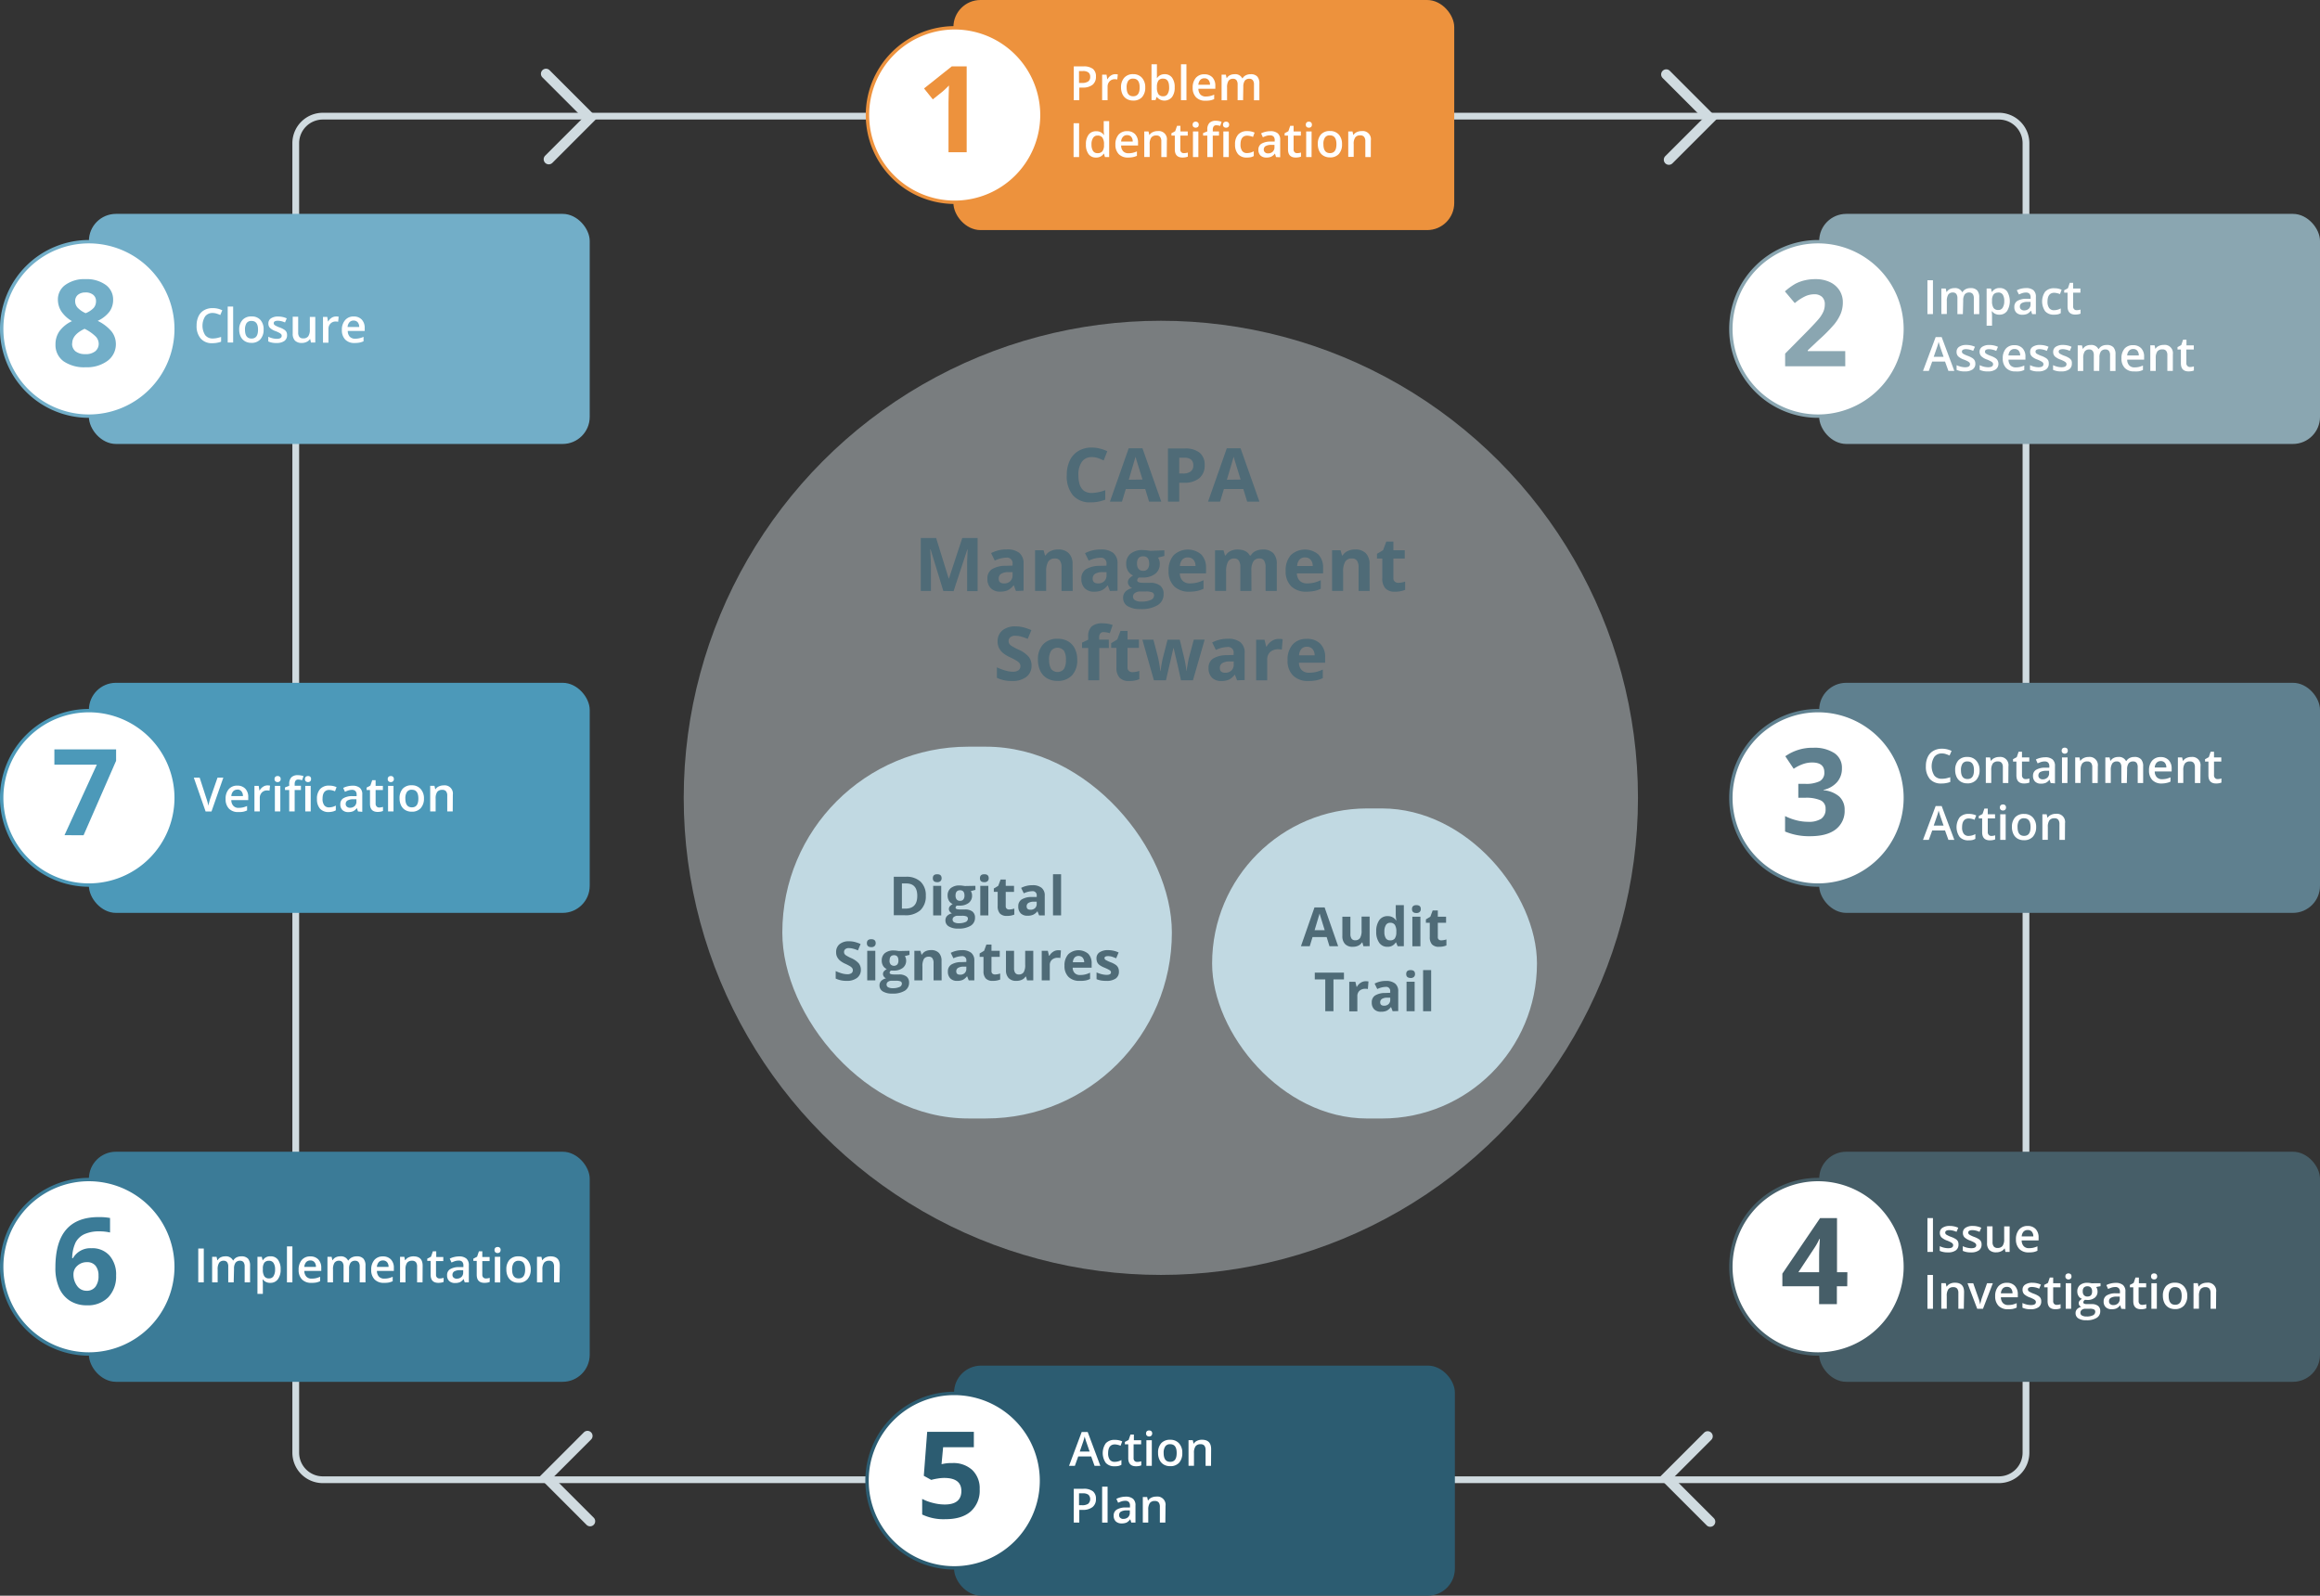 <?xml version="1.0" encoding="UTF-8"?> <svg xmlns="http://www.w3.org/2000/svg" viewBox="0 0 685.6 471.6"><rect x="0" y="0" width="685.6" height="471.6" fill="#333333" stroke="none"/><defs><style>.cls-1{fill:#d0dbe0;}.cls-2{opacity:0.4;}.cls-3{fill:#e0ecf1;}.cls-4{fill:#4f6b77;}.cls-5{fill:#c1d9e2;}.cls-6{fill:#ed923d;}.cls-7{fill:#fff;}.cls-8{fill:#2c5c71;}.cls-9{fill:#465e68;}.cls-10{fill:#3b7b97;}.cls-11{fill:#5f808f;}.cls-12{fill:#4c99b9;}.cls-13{fill:#8aa6b1;}.cls-14{fill:#72aec8;}</style></defs><g id="Layer_2" data-name="Layer 2"><g id="Layer_1-2" data-name="Layer 1"><path class="cls-1" d="M590.71,438.33H95.4a9,9,0,0,1-9-9v-387a9,9,0,0,1,9-9H590.71a9,9,0,0,1,9,9v387A9,9,0,0,1,590.71,438.33ZM95.4,35.33a7,7,0,0,0-7,7v387a7,7,0,0,0,7,7H590.71a7,7,0,0,0,7-7v-387a7,7,0,0,0-7-7Z"></path><path class="cls-1" d="M493.18,48.71a1.53,1.53,0,0,1-1.06-.44,1.51,1.51,0,0,1,0-2.12L503.28,35,491.34,23.06a1.5,1.5,0,1,1,2.12-2.13L507.52,35,494.24,48.27A1.49,1.49,0,0,1,493.18,48.71Z"></path><path class="cls-1" d="M505.4,451.24a1.45,1.45,0,0,1-1.06-.44l-14.06-14.06,13.27-13.27a1.5,1.5,0,1,1,2.12,2.12l-11.15,11.15,11.94,11.94a1.51,1.51,0,0,1,0,2.12A1.47,1.47,0,0,1,505.4,451.24Z"></path><path class="cls-1" d="M162.18,48.57A1.5,1.5,0,0,1,161.12,46l11.15-11.16L160.33,22.91a1.5,1.5,0,1,1,2.12-2.12l14.06,14.06L163.24,48.13A1.53,1.53,0,0,1,162.18,48.57Z"></path><path class="cls-1" d="M174.39,451.1a1.51,1.51,0,0,1-1.06-.44L159.27,436.6l13.28-13.28a1.5,1.5,0,1,1,2.12,2.13L163.51,436.6l11.94,11.94a1.5,1.5,0,0,1-1.06,2.56Z"></path><g class="cls-2"><circle class="cls-3" cx="343.05" cy="235.8" r="141"></circle></g><path class="cls-4" d="M322.6,135.1a3.4,3.4,0,0,0-2.91,1.41,6.55,6.55,0,0,0-1,3.94q0,5.25,3.94,5.25a12.5,12.5,0,0,0,4-.83v2.8a11.27,11.27,0,0,1-4.32.8,6.57,6.57,0,0,1-5.24-2.08,8.78,8.78,0,0,1-1.82-6,9.69,9.69,0,0,1,.9-4.3,6.38,6.38,0,0,1,2.56-2.82,7.52,7.52,0,0,1,3.91-1,10.66,10.66,0,0,1,4.6,1.1l-1.07,2.71a18,18,0,0,0-1.78-.73A5.17,5.17,0,0,0,322.6,135.1Z"></path><path class="cls-4" d="M339.57,148.26l-1.14-3.74H332.7l-1.14,3.74H328l5.55-15.77h4.07l5.56,15.77Zm-1.94-6.53q-1.58-5.08-1.78-5.75c-.13-.45-.22-.8-.28-1-.24.91-.91,3.18-2,6.8Z"></path><path class="cls-4" d="M356,137.45a4.8,4.8,0,0,1-1.59,3.88,6.77,6.77,0,0,1-4.5,1.34h-1.43v5.59h-3.33V132.55h5a6.66,6.66,0,0,1,4.34,1.23A4.49,4.49,0,0,1,356,137.45Zm-7.52,2.49h1.1a3.64,3.64,0,0,0,2.29-.6,2.14,2.14,0,0,0,.77-1.77,2.2,2.2,0,0,0-.64-1.73,3,3,0,0,0-2-.56h-1.51Z"></path><path class="cls-4" d="M368.56,148.26l-1.14-3.74h-5.73l-1.13,3.74H357l5.54-15.77h4.07l5.57,15.77Zm-1.94-6.53q-1.58-5.08-1.77-5.75c-.14-.45-.23-.8-.29-1q-.35,1.37-2,6.8Z"></path><path class="cls-4" d="M278.77,174.66,275,162.34h-.1q.21,3.75.21,5v7.31h-3V159h4.53l3.72,12h.06l3.95-12h4.53v15.71h-3.1v-7.44c0-.35,0-.75,0-1.21s.06-1.68.15-3.65h-.1l-4.05,12.3Z"></path><path class="cls-4" d="M300.23,174.66,299.6,173h-.09a4.83,4.83,0,0,1-1.7,1.45,5.45,5.45,0,0,1-2.28.4,3.7,3.7,0,0,1-2.73-1,3.77,3.77,0,0,1-1-2.81,3.16,3.16,0,0,1,1.34-2.82,7.73,7.73,0,0,1,4-1l2.09-.06v-.53a1.64,1.64,0,0,0-1.87-1.82,8.56,8.56,0,0,0-3.39.87l-1.08-2.21a9.67,9.67,0,0,1,4.6-1.09,5.72,5.72,0,0,1,3.7,1,3.9,3.9,0,0,1,1.29,3.2v8Zm-1-5.57-1.27,0a4.06,4.06,0,0,0-2.13.51,1.65,1.65,0,0,0-.7,1.44c0,.92.53,1.39,1.59,1.39a2.5,2.5,0,0,0,1.82-.66,2.3,2.3,0,0,0,.69-1.74Z"></path><path class="cls-4" d="M317,174.66H313.7v-7a3.38,3.38,0,0,0-.46-1.95,1.69,1.69,0,0,0-1.47-.65,2.22,2.22,0,0,0-2,.92,5.69,5.69,0,0,0-.61,3v5.65h-3.28v-12h2.51l.44,1.53H309a3.38,3.38,0,0,1,1.51-1.31,5.09,5.09,0,0,1,2.18-.45,4.18,4.18,0,0,1,3.18,1.14,4.5,4.5,0,0,1,1.09,3.27Z"></path><path class="cls-4" d="M328,174.66l-.63-1.64h-.09a4.83,4.83,0,0,1-1.7,1.45,5.53,5.53,0,0,1-2.29.4,3.68,3.68,0,0,1-2.72-1,3.77,3.77,0,0,1-1-2.81,3.14,3.14,0,0,1,1.34-2.82,7.73,7.73,0,0,1,4-1l2.08-.06v-.53a1.63,1.63,0,0,0-1.87-1.82,8.52,8.52,0,0,0-3.38.87l-1.09-2.21a9.73,9.73,0,0,1,4.6-1.09,5.75,5.75,0,0,1,3.71,1,3.9,3.9,0,0,1,1.29,3.2v8Zm-1-5.57-1.26,0a4,4,0,0,0-2.13.51,1.62,1.62,0,0,0-.7,1.44c0,.92.53,1.39,1.59,1.39a2.5,2.5,0,0,0,1.82-.66,2.29,2.29,0,0,0,.68-1.74Z"></path><path class="cls-4" d="M344.09,162.65v1.66l-1.88.49a3.19,3.19,0,0,1,.52,1.8,3.63,3.63,0,0,1-1.35,3,5.84,5.84,0,0,1-3.74,1.08l-.59,0-.49,0a1.1,1.1,0,0,0-.5.86c0,.47.6.71,1.8.71h2a4.7,4.7,0,0,1,3,.84,3,3,0,0,1,1,2.5,3.68,3.68,0,0,1-1.75,3.26,9.12,9.12,0,0,1-5.05,1.16,7,7,0,0,1-3.84-.87,2.8,2.8,0,0,1-1.32-2.46,2.55,2.55,0,0,1,.67-1.81,3.86,3.86,0,0,1,2-1.05,2.1,2.1,0,0,1-.88-.7,1.67,1.67,0,0,1-.38-1,1.7,1.7,0,0,1,.4-1.14,5,5,0,0,1,1.15-.9,3.23,3.23,0,0,1-1.5-1.31,4,4,0,0,1-.55-2.12,3.72,3.72,0,0,1,1.28-3,5.5,5.5,0,0,1,3.65-1.08,9.44,9.44,0,0,1,1.2.09c.46.06.75.11.88.14Zm-9.27,13.7a1.2,1.2,0,0,0,.65,1.07,3.57,3.57,0,0,0,1.82.38,6.45,6.45,0,0,0,2.76-.48,1.46,1.46,0,0,0,1-1.32.92.92,0,0,0-.59-.93,4.64,4.64,0,0,0-1.82-.26h-1.7a2.59,2.59,0,0,0-1.51.42A1.3,1.3,0,0,0,334.82,176.35Zm1.19-9.77a2.44,2.44,0,0,0,.45,1.55,1.62,1.62,0,0,0,1.36.57,1.57,1.57,0,0,0,1.35-.57,2.5,2.5,0,0,0,.43-1.55c0-1.45-.59-2.17-1.78-2.17S336,165.13,336,166.58Z"></path><path class="cls-4" d="M351.5,174.87a6.19,6.19,0,0,1-4.53-1.6,6.06,6.06,0,0,1-1.63-4.53,6.66,6.66,0,0,1,1.51-4.67,6.13,6.13,0,0,1,8.14-.2,5.51,5.51,0,0,1,1.41,4v1.59h-7.74a3.1,3.1,0,0,0,.83,2.18,2.9,2.9,0,0,0,2.17.78,9.07,9.07,0,0,0,2-.22,10.5,10.5,0,0,0,2-.72V174a7.71,7.71,0,0,1-1.84.64A11.58,11.58,0,0,1,351.5,174.87ZM351,164.75a2.07,2.07,0,0,0-1.63.66,3.11,3.11,0,0,0-.68,1.88h4.6a2.71,2.71,0,0,0-.63-1.88A2.15,2.15,0,0,0,351,164.75Z"></path><path class="cls-4" d="M369.82,174.66h-3.28v-7a3.57,3.57,0,0,0-.43-1.95,1.54,1.54,0,0,0-1.37-.65,2,2,0,0,0-1.83.93,6,6,0,0,0-.57,3v5.65h-3.27v-12h2.5l.44,1.53h.18a3.37,3.37,0,0,1,1.4-1.29,4.56,4.56,0,0,1,2.09-.47c1.8,0,3,.59,3.66,1.76h.29a3.21,3.21,0,0,1,1.42-1.3,4.85,4.85,0,0,1,2.12-.46,4.19,4.19,0,0,1,3.09,1.05,4.6,4.6,0,0,1,1.05,3.36v7.83H374v-7a3.57,3.57,0,0,0-.43-1.95,1.54,1.54,0,0,0-1.37-.65,2,2,0,0,0-1.8.86,4.86,4.86,0,0,0-.6,2.73Z"></path><path class="cls-4" d="M386.11,174.87a6.2,6.2,0,0,1-4.54-1.6,6.06,6.06,0,0,1-1.63-4.53,6.66,6.66,0,0,1,1.51-4.67,6.13,6.13,0,0,1,8.14-.2,5.51,5.51,0,0,1,1.41,4v1.59h-7.74a3.1,3.1,0,0,0,.83,2.18,2.91,2.91,0,0,0,2.17.78,9.07,9.07,0,0,0,2.05-.22,10.5,10.5,0,0,0,2-.72V174a7.71,7.71,0,0,1-1.84.64A11.55,11.55,0,0,1,386.11,174.87Zm-.47-10.12a2.07,2.07,0,0,0-1.63.66,3.11,3.11,0,0,0-.68,1.88h4.6a2.71,2.71,0,0,0-.63-1.88A2.15,2.15,0,0,0,385.64,164.75Z"></path><path class="cls-4" d="M404.75,174.66h-3.27v-7a3.46,3.46,0,0,0-.46-1.95,1.7,1.7,0,0,0-1.48-.65,2.2,2.2,0,0,0-2,.92,5.68,5.68,0,0,0-.62,3v5.65h-3.27v-12h2.5l.44,1.53h.18a3.44,3.44,0,0,1,1.51-1.31,5.1,5.1,0,0,1,2.19-.45,4.18,4.18,0,0,1,3.18,1.14,4.54,4.54,0,0,1,1.08,3.27Z"></path><path class="cls-4" d="M413.19,172.26a7.08,7.08,0,0,0,2.06-.37v2.43a7.29,7.29,0,0,1-3,.55,3.69,3.69,0,0,1-2.86-1,4.32,4.32,0,0,1-.9-3v-5.79h-1.57v-1.39l1.81-1.09.94-2.54h2.1v2.56h3.36v2.46h-3.36v5.79a1.28,1.28,0,0,0,.39,1A1.56,1.56,0,0,0,413.19,172.26Z"></path><path class="cls-4" d="M304.84,196.7a4.07,4.07,0,0,1-1.53,3.35,6.69,6.69,0,0,1-4.26,1.22,10,10,0,0,1-4.45-.94v-3.1a17.33,17.33,0,0,0,2.69,1,8.19,8.19,0,0,0,2,.29,2.85,2.85,0,0,0,1.68-.42,1.54,1.54,0,0,0,.33-2.07,3.06,3.06,0,0,0-.76-.69,20,20,0,0,0-2-1.06,9.47,9.47,0,0,1-2.15-1.3,4.85,4.85,0,0,1-1.15-1.45,4.11,4.11,0,0,1-.43-1.94,4.06,4.06,0,0,1,1.41-3.27,5.83,5.83,0,0,1,3.9-1.19,8.93,8.93,0,0,1,2.34.29,15.83,15.83,0,0,1,2.33.81l-1.08,2.59a16.94,16.94,0,0,0-2.08-.72,6.89,6.89,0,0,0-1.61-.2,2.1,2.1,0,0,0-1.45.44,1.43,1.43,0,0,0-.51,1.15,1.41,1.41,0,0,0,.21.77,2.18,2.18,0,0,0,.65.63A20.17,20.17,0,0,0,301,192a8.43,8.43,0,0,1,3,2.11A4.1,4.1,0,0,1,304.84,196.7Z"></path><path class="cls-4" d="M318.34,195a6.47,6.47,0,0,1-1.54,4.59,5.62,5.62,0,0,1-4.31,1.65,6,6,0,0,1-3.05-.76,5,5,0,0,1-2-2.17,7.37,7.37,0,0,1-.71-3.31,6.41,6.41,0,0,1,1.54-4.58,5.65,5.65,0,0,1,4.31-1.63,6,6,0,0,1,3.05.75,4.94,4.94,0,0,1,2,2.16A7.16,7.16,0,0,1,318.34,195Zm-8.3,0a5.05,5.05,0,0,0,.59,2.7,2.43,2.43,0,0,0,3.79,0A5.12,5.12,0,0,0,315,195a4.9,4.9,0,0,0-.58-2.67,2.45,2.45,0,0,0-3.79,0A4.91,4.91,0,0,0,310,195Z"></path><path class="cls-4" d="M327.69,191.51h-2.84v9.55h-3.27v-9.55h-1.81v-1.58l1.81-.88v-.88a3.91,3.91,0,0,1,1-3,4.62,4.62,0,0,1,3.23-.95,8.35,8.35,0,0,1,3,.51l-.84,2.41a6.08,6.08,0,0,0-1.83-.32,1.15,1.15,0,0,0-1,.42,1.69,1.69,0,0,0-.32,1.06v.75h2.84Z"></path><path class="cls-4" d="M334.63,198.66a7.08,7.08,0,0,0,2.06-.37v2.43a7.26,7.26,0,0,1-3,.55,3.69,3.69,0,0,1-2.86-1,4.32,4.32,0,0,1-.9-3v-5.79h-1.56v-1.39l1.8-1.09.95-2.54h2.09v2.56h3.36v2.46H333.2v5.79a1.28,1.28,0,0,0,.39,1A1.56,1.56,0,0,0,334.63,198.66Z"></path><path class="cls-4" d="M349,201.06l-.92-4.2-1.25-5.31h-.07l-2.2,9.51H341l-3.41-12h3.26l1.39,5.31c.22,1,.44,2.27.67,3.95H343a22.27,22.27,0,0,1,.37-2.59l.18-.91,1.48-5.76h3.61l1.4,5.76.14.69q.09.47.18,1c.05.34.11.68.15,1a5.77,5.77,0,0,1,.08.8h.07c.06-.52.18-1.23.34-2.12s.28-1.51.36-1.83l1.43-5.31H356l-3.46,12Z"></path><path class="cls-4" d="M365.58,201.06l-.64-1.64h-.08a4.83,4.83,0,0,1-1.7,1.45,5.53,5.53,0,0,1-2.29.4,3.68,3.68,0,0,1-2.72-1,3.79,3.79,0,0,1-1-2.81,3.16,3.16,0,0,1,1.33-2.82,7.68,7.68,0,0,1,4-1l2.08-.07v-.53a1.63,1.63,0,0,0-1.87-1.82,8.48,8.48,0,0,0-3.38.87l-1.09-2.21a9.7,9.7,0,0,1,4.6-1.09,5.75,5.75,0,0,1,3.71,1,3.9,3.9,0,0,1,1.29,3.2v8Zm-1-5.57-1.27,0a4,4,0,0,0-2.12.51,1.62,1.62,0,0,0-.7,1.44c0,.92.53,1.39,1.59,1.39a2.51,2.51,0,0,0,1.82-.66,2.33,2.33,0,0,0,.68-1.74Z"></path><path class="cls-4" d="M377.94,188.82a5,5,0,0,1,1.11.1L378.8,192a3.81,3.81,0,0,0-1-.11,3.46,3.46,0,0,0-2.44.81,2.93,2.93,0,0,0-.88,2.25v6.12h-3.27v-12h2.48l.48,2h.16a4.55,4.55,0,0,1,1.51-1.63A3.77,3.77,0,0,1,377.94,188.82Z"></path><path class="cls-4" d="M386.66,201.27a6.19,6.19,0,0,1-4.53-1.6,6.06,6.06,0,0,1-1.63-4.53,6.66,6.66,0,0,1,1.51-4.67,5.35,5.35,0,0,1,4.17-1.65,5.29,5.29,0,0,1,4,1.45,5.47,5.47,0,0,1,1.42,4v1.59h-7.74a3.14,3.14,0,0,0,.82,2.18,2.93,2.93,0,0,0,2.17.78,9.1,9.1,0,0,0,2.06-.22,10.5,10.5,0,0,0,2-.72v2.53a7.71,7.71,0,0,1-1.84.64A11.58,11.58,0,0,1,386.66,201.27Zm-.46-10.12a2.07,2.07,0,0,0-1.63.66,3.11,3.11,0,0,0-.68,1.88h4.6a2.76,2.76,0,0,0-.63-1.88A2.15,2.15,0,0,0,386.2,191.15Z"></path><rect class="cls-5" x="231.19" y="220.68" width="115.12" height="109.88" rx="54.94"></rect><path class="cls-4" d="M273.59,264.72A5.63,5.63,0,0,1,272,269a6.53,6.53,0,0,1-4.63,1.5h-3.24V259.12h3.59a6.05,6.05,0,0,1,4.34,1.47A5.45,5.45,0,0,1,273.59,264.72Zm-2.52.06q0-3.67-3.25-3.68h-1.29v7.44h1C269.91,268.54,271.07,267.29,271.07,264.78Z"></path><path class="cls-4" d="M275.67,259.55q0-1.17,1.29-1.17c.87,0,1.3.39,1.3,1.17a1.15,1.15,0,0,1-.32.86,1.36,1.36,0,0,1-1,.31Q275.67,260.72,275.67,259.55Zm2.48,11h-2.38V261.8h2.38Z"></path><path class="cls-4" d="M288.25,261.8V263l-1.36.36a2.36,2.36,0,0,1,.37,1.31,2.65,2.65,0,0,1-1,2.19,4.26,4.26,0,0,1-2.72.79l-.43,0-.35,0a.79.79,0,0,0-.37.63c0,.34.44.51,1.31.51h1.49a3.42,3.42,0,0,1,2.19.62,2.21,2.21,0,0,1,.75,1.81,2.68,2.68,0,0,1-1.28,2.38,6.65,6.65,0,0,1-3.66.84,5.07,5.07,0,0,1-2.8-.64,2,2,0,0,1-1-1.78,1.84,1.84,0,0,1,.49-1.32,2.82,2.82,0,0,1,1.45-.76,1.49,1.49,0,0,1-.64-.51,1.19,1.19,0,0,1-.28-.75,1.26,1.26,0,0,1,.29-.84,3.4,3.4,0,0,1,.84-.65,2.34,2.34,0,0,1-1.09-.95,2.89,2.89,0,0,1-.41-1.55,2.73,2.73,0,0,1,.93-2.21,4,4,0,0,1,2.66-.78,5.83,5.83,0,0,1,.87.07l.65.09Zm-6.74,10a.88.88,0,0,0,.47.78,2.71,2.71,0,0,0,1.33.28,4.8,4.8,0,0,0,2-.35,1.08,1.08,0,0,0,.72-1,.69.69,0,0,0-.43-.68,3.64,3.64,0,0,0-1.33-.18h-1.23a1.85,1.85,0,0,0-1.1.31A.94.94,0,0,0,281.51,271.77Zm.87-7.11a1.83,1.83,0,0,0,.32,1.13,1.2,1.2,0,0,0,1,.41,1.15,1.15,0,0,0,1-.41,1.83,1.83,0,0,0,.32-1.13c0-1.05-.44-1.58-1.3-1.58S282.38,263.61,282.38,264.66Z"></path><path class="cls-4" d="M289.59,259.55c0-.78.43-1.17,1.3-1.17s1.29.39,1.29,1.17a1.15,1.15,0,0,1-.32.86,1.35,1.35,0,0,1-1,.31C290,260.72,289.59,260.33,289.59,259.55Zm2.48,11h-2.38V261.8h2.38Z"></path><path class="cls-4" d="M298.25,268.8a5.24,5.24,0,0,0,1.5-.28v1.78a5.41,5.41,0,0,1-2.18.39,2.7,2.7,0,0,1-2.09-.72,3.16,3.16,0,0,1-.65-2.17v-4.21h-1.14v-1l1.31-.79.69-1.85h1.52v1.86h2.45v1.79h-2.45v4.21a.93.93,0,0,0,.29.75A1.08,1.08,0,0,0,298.25,268.8Z"></path><path class="cls-4" d="M307.07,270.54l-.47-1.19h-.06a3.36,3.36,0,0,1-1.24,1,3.89,3.89,0,0,1-1.66.29,2.71,2.71,0,0,1-2-.71,2.78,2.78,0,0,1-.72-2.05,2.29,2.29,0,0,1,1-2.05,5.59,5.59,0,0,1,2.94-.73l1.51,0v-.38a1.19,1.19,0,0,0-1.36-1.33,6.19,6.19,0,0,0-2.46.63l-.79-1.61a7.2,7.2,0,0,1,3.35-.79,4.15,4.15,0,0,1,2.69.77,2.82,2.82,0,0,1,.94,2.33v5.82Zm-.71-4.05-.92,0a3,3,0,0,0-1.55.38,1.17,1.17,0,0,0-.5,1c0,.68.38,1,1.15,1a1.88,1.88,0,0,0,1.33-.47,1.68,1.68,0,0,0,.49-1.27Z"></path><path class="cls-4" d="M313.57,270.54h-2.39V258.38h2.39Z"></path><path class="cls-4" d="M254.4,286.57a2.94,2.94,0,0,1-1.11,2.43,4.81,4.81,0,0,1-3.1.89,7.34,7.34,0,0,1-3.23-.68V287a13.65,13.65,0,0,0,1.95.72,5.91,5.91,0,0,0,1.47.21,2.09,2.09,0,0,0,1.22-.3,1.06,1.06,0,0,0,.43-.91,1,1,0,0,0-.19-.59,2.1,2.1,0,0,0-.55-.51,14.07,14.07,0,0,0-1.48-.77,7.13,7.13,0,0,1-1.57-.95,3.54,3.54,0,0,1-.84-1.05,3,3,0,0,1-.31-1.41,2.94,2.94,0,0,1,1-2.38,4.25,4.25,0,0,1,2.84-.87,6.77,6.77,0,0,1,1.7.21,11.52,11.52,0,0,1,1.69.6l-.78,1.88a10.19,10.19,0,0,0-1.52-.52,4.75,4.75,0,0,0-1.17-.15,1.54,1.54,0,0,0-1.06.32,1.05,1.05,0,0,0-.36.83,1.11,1.11,0,0,0,.14.56,1.52,1.52,0,0,0,.48.46,12.38,12.38,0,0,0,1.53.8,6.31,6.31,0,0,1,2.2,1.54A3,3,0,0,1,254.4,286.57Z"></path><path class="cls-4" d="M256.18,278.75c0-.78.44-1.17,1.3-1.17s1.3.39,1.3,1.17a1.12,1.12,0,0,1-.33.86,1.33,1.33,0,0,1-1,.31C256.62,279.92,256.18,279.53,256.18,278.75Zm2.49,11h-2.39V281h2.39Z"></path><path class="cls-4" d="M268.77,281v1.21l-1.37.36a2.36,2.36,0,0,1,.38,1.31,2.65,2.65,0,0,1-1,2.19,4.31,4.31,0,0,1-2.73.79l-.43,0-.35,0a.82.82,0,0,0-.37.63q0,.51,1.32.51h1.48a3.38,3.38,0,0,1,2.19.62,2.19,2.19,0,0,1,.76,1.81,2.7,2.7,0,0,1-1.28,2.38,6.67,6.67,0,0,1-3.67.84,5.1,5.1,0,0,1-2.79-.63,2,2,0,0,1-1-1.79,1.85,1.85,0,0,1,.5-1.32,2.79,2.79,0,0,1,1.44-.76,1.55,1.55,0,0,1-.64-.51,1.23,1.23,0,0,1-.27-.75,1.21,1.21,0,0,1,.29-.84,3.52,3.52,0,0,1,.83-.65,2.34,2.34,0,0,1-1.09-.95,2.89,2.89,0,0,1-.4-1.55,2.73,2.73,0,0,1,.93-2.21,4,4,0,0,1,2.66-.78,6,6,0,0,1,.87.07l.64.09ZM262,291a.86.86,0,0,0,.47.78,2.67,2.67,0,0,0,1.32.28,4.74,4.74,0,0,0,2-.35,1.08,1.08,0,0,0,.73-1,.7.7,0,0,0-.43-.68,3.67,3.67,0,0,0-1.33-.18h-1.23a1.83,1.83,0,0,0-1.1.31A.92.92,0,0,0,262,291Zm.86-7.11a1.77,1.77,0,0,0,.33,1.13,1.39,1.39,0,0,0,2,0,1.83,1.83,0,0,0,.31-1.13c0-1.05-.43-1.58-1.29-1.58S262.89,282.81,262.89,283.86Z"></path><path class="cls-4" d="M278.27,289.74h-2.38v-5.1a2.48,2.48,0,0,0-.34-1.42,1.2,1.2,0,0,0-1.07-.47,1.62,1.62,0,0,0-1.45.66,4.25,4.25,0,0,0-.44,2.22v4.11h-2.38V281H272l.32,1.12h.13a2.57,2.57,0,0,1,1.1-1,3.79,3.79,0,0,1,1.59-.32,3.06,3.06,0,0,1,2.31.82,3.3,3.3,0,0,1,.79,2.38Z"></path><path class="cls-4" d="M286.27,289.74l-.46-1.19h-.06a3.53,3.53,0,0,1-1.24,1.05,4,4,0,0,1-1.66.29,2.67,2.67,0,0,1-2-.71,2.75,2.75,0,0,1-.73-2.05,2.3,2.3,0,0,1,1-2.05,5.53,5.53,0,0,1,2.93-.73l1.52-.05v-.38a1.19,1.19,0,0,0-1.36-1.33,6.19,6.19,0,0,0-2.46.63l-.79-1.61a7.16,7.16,0,0,1,3.34-.79,4.19,4.19,0,0,1,2.7.77,2.85,2.85,0,0,1,.93,2.33v5.82Zm-.7-4.05-.93,0a2.92,2.92,0,0,0-1.54.38,1.18,1.18,0,0,0-.51,1c0,.68.38,1,1.16,1a1.85,1.85,0,0,0,1.32-.47,1.69,1.69,0,0,0,.5-1.27Z"></path><path class="cls-4" d="M294.07,288a5,5,0,0,0,1.5-.28v1.78a5.5,5.5,0,0,1-2.19.39,2.66,2.66,0,0,1-2.08-.72,3.11,3.11,0,0,1-.66-2.17v-4.21H289.5v-1l1.32-.79.68-1.85H293V281h2.44v1.79H293V287a.92.92,0,0,0,.28.75A1.14,1.14,0,0,0,294.07,288Z"></path><path class="cls-4" d="M303.52,289.74l-.32-1.12h-.13a2.43,2.43,0,0,1-1.08.94,3.75,3.75,0,0,1-1.6.33,3,3,0,0,1-2.32-.82,3.28,3.28,0,0,1-.79-2.37V281h2.39v5.11a2.45,2.45,0,0,0,.33,1.41,1.22,1.22,0,0,0,1.07.48,1.63,1.63,0,0,0,1.45-.67,4.16,4.16,0,0,0,.44-2.22V281h2.39v8.74Z"></path><path class="cls-4" d="M312.72,280.84a3.75,3.75,0,0,1,.81.07l-.18,2.23a2.94,2.94,0,0,0-.71-.07,2.5,2.5,0,0,0-1.77.58,2.1,2.1,0,0,0-.64,1.64v4.45h-2.38V281h1.8l.35,1.47h.12a3.28,3.28,0,0,1,1.1-1.18A2.69,2.69,0,0,1,312.72,280.84Z"></path><path class="cls-4" d="M319.07,289.89a4.49,4.49,0,0,1-3.3-1.16,4.42,4.42,0,0,1-1.19-3.3,4.85,4.85,0,0,1,1.1-3.39,4.46,4.46,0,0,1,5.92-.15,4,4,0,0,1,1,2.92V286H317a2.25,2.25,0,0,0,.6,1.59,2.1,2.1,0,0,0,1.57.57,6.57,6.57,0,0,0,1.5-.16,7.73,7.73,0,0,0,1.47-.53v1.85a5.59,5.59,0,0,1-1.34.46A8.49,8.49,0,0,1,319.07,289.89Zm-.34-7.36a1.52,1.52,0,0,0-1.19.49,2.24,2.24,0,0,0-.49,1.36h3.34a2,2,0,0,0-.46-1.36A1.56,1.56,0,0,0,318.73,282.53Z"></path><path class="cls-4" d="M330.66,287.14a2.41,2.41,0,0,1-.93,2.05,4.64,4.64,0,0,1-2.8.7,9.41,9.41,0,0,1-1.62-.12,6.86,6.86,0,0,1-1.26-.38v-2a8,8,0,0,0,1.5.52,6,6,0,0,0,1.46.21c.87,0,1.3-.25,1.3-.75a.61.61,0,0,0-.17-.45,2.66,2.66,0,0,0-.6-.4c-.28-.15-.65-.32-1.12-.52a6.91,6.91,0,0,1-1.48-.78,2.15,2.15,0,0,1-.69-.83,2.76,2.76,0,0,1-.22-1.14,2.05,2.05,0,0,1,.91-1.8,4.34,4.34,0,0,1,2.56-.64,7.26,7.26,0,0,1,3.07.69l-.72,1.72c-.44-.19-.85-.34-1.23-.47a3.83,3.83,0,0,0-1.16-.17c-.71,0-1.06.19-1.06.57a.67.67,0,0,0,.34.55,9,9,0,0,0,1.49.7,6.76,6.76,0,0,1,1.5.77,2.2,2.2,0,0,1,.7.83A2.53,2.53,0,0,1,330.66,287.14Z"></path><rect class="cls-5" x="358.2" y="238.93" width="96" height="91.64" rx="45.82"></rect><path class="cls-4" d="M392.88,279.66l-.83-2.72h-4.17l-.83,2.72h-2.6l4-11.47h3l4,11.47Zm-1.41-4.75c-.77-2.46-1.2-3.85-1.29-4.18s-.17-.58-.21-.76c-.17.66-.67,2.31-1.48,4.94Z"></path><path class="cls-4" d="M402.92,279.66l-.32-1.12h-.12a2.6,2.6,0,0,1-1.09.95,3.72,3.72,0,0,1-1.6.33,3,3,0,0,1-2.32-.83,3.32,3.32,0,0,1-.78-2.37v-5.69h2.38V276a2.42,2.42,0,0,0,.34,1.42,1.23,1.23,0,0,0,1.07.47,1.6,1.6,0,0,0,1.44-.67,4.08,4.08,0,0,0,.45-2.21v-4.11h2.38v8.73Z"></path><path class="cls-4" d="M410,279.82a2.82,2.82,0,0,1-2.42-1.2,5.45,5.45,0,0,1-.88-3.31,5.56,5.56,0,0,1,.89-3.35,2.91,2.91,0,0,1,2.47-1.2,2.84,2.84,0,0,1,2.51,1.28h.08a9.7,9.7,0,0,1-.18-1.74v-2.79h2.39v12.15h-1.83l-.46-1.13h-.1A2.72,2.72,0,0,1,410,279.82Zm.83-1.9a1.62,1.62,0,0,0,1.34-.53,3.18,3.18,0,0,0,.47-1.81v-.25a3.58,3.58,0,0,0-.44-2,1.6,1.6,0,0,0-1.41-.61,1.41,1.41,0,0,0-1.24.68,3.62,3.62,0,0,0-.44,2,3.41,3.41,0,0,0,.45,1.94A1.47,1.47,0,0,0,410.85,277.92Z"></path><path class="cls-4" d="M417.27,268.67c0-.78.44-1.16,1.3-1.16s1.3.38,1.3,1.16a1.11,1.11,0,0,1-.33.86,1.33,1.33,0,0,1-1,.31C417.71,269.84,417.27,269.45,417.27,268.67Zm2.49,11h-2.38v-8.73h2.38Z"></path><path class="cls-4" d="M425.94,277.92a5.3,5.3,0,0,0,1.5-.27v1.77a5.32,5.32,0,0,1-2.19.4,2.68,2.68,0,0,1-2.08-.72,3.15,3.15,0,0,1-.65-2.17v-4.21h-1.14v-1l1.31-.8.69-1.84h1.52v1.86h2.44v1.79H424.9v4.21a.92.92,0,0,0,.28.75A1.14,1.14,0,0,0,425.94,277.92Z"></path><path class="cls-4" d="M394.06,298.86h-2.42v-9.4h-3.1v-2h8.62v2h-3.1Z"></path><path class="cls-4" d="M403.61,290a4.32,4.32,0,0,1,.8.07l-.18,2.24a2.75,2.75,0,0,0-.7-.08,2.55,2.55,0,0,0-1.78.59,2.12,2.12,0,0,0-.63,1.64v4.44h-2.39v-8.73h1.81l.35,1.47H401a3.23,3.23,0,0,1,1.1-1.19A2.69,2.69,0,0,1,403.61,290Z"></path><path class="cls-4" d="M411.55,298.86l-.46-1.19H411a3.57,3.57,0,0,1-1.23,1.06,4.14,4.14,0,0,1-1.67.29,2.71,2.71,0,0,1-2-.72,2.77,2.77,0,0,1-.72-2.05,2.33,2.33,0,0,1,1-2.05,5.69,5.69,0,0,1,2.94-.73l1.51-.05V293a1.19,1.19,0,0,0-1.36-1.33,6.14,6.14,0,0,0-2.46.64l-.79-1.61a7.08,7.08,0,0,1,3.35-.79,4.15,4.15,0,0,1,2.69.76,2.82,2.82,0,0,1,.94,2.33v5.82Zm-.71-4-.92,0a2.9,2.9,0,0,0-1.54.37,1.18,1.18,0,0,0-.51,1c0,.67.38,1,1.15,1a1.82,1.82,0,0,0,1.33-.48,1.68,1.68,0,0,0,.49-1.27Z"></path><path class="cls-4" d="M415.56,287.87c0-.78.43-1.16,1.3-1.16s1.3.38,1.3,1.16a1.11,1.11,0,0,1-.33.86,1.33,1.33,0,0,1-1,.31C416,289,415.56,288.65,415.56,287.87Zm2.49,11h-2.39v-8.73h2.39Z"></path><path class="cls-4" d="M422.93,298.86h-2.38V286.71h2.38Z"></path><rect class="cls-6" x="281.75" width="148" height="68" rx="8"></rect><path class="cls-7" d="M323.87,22.65a2.93,2.93,0,0,1-1,2.4,4.49,4.49,0,0,1-2.92.83h-1v3.74h-1.63v-10h2.87a4.36,4.36,0,0,1,2.81.76A2.78,2.78,0,0,1,323.87,22.65Zm-5,1.86h.87a3.09,3.09,0,0,0,1.84-.44,1.58,1.58,0,0,0,.59-1.37,1.54,1.54,0,0,0-.52-1.28A2.64,2.64,0,0,0,320,21h-1.14Z"></path><path class="cls-7" d="M329.53,21.93a4.35,4.35,0,0,1,.8.06l-.15,1.5a3.36,3.36,0,0,0-.71-.08,2.06,2.06,0,0,0-1.57.63,2.25,2.25,0,0,0-.59,1.63v3.95H325.7V22.06H327l.21,1.34h.08a3,3,0,0,1,1-1.08A2.36,2.36,0,0,1,329.53,21.93Z"></path><path class="cls-7" d="M338.44,25.83a4.14,4.14,0,0,1-.95,2.89,3.4,3.4,0,0,1-2.64,1,3.63,3.63,0,0,1-1.88-.48,3.2,3.2,0,0,1-1.25-1.37,4.72,4.72,0,0,1-.44-2.08,4.09,4.09,0,0,1,1-2.87,3.41,3.41,0,0,1,2.66-1A3.32,3.32,0,0,1,337.48,23,4.1,4.1,0,0,1,338.44,25.83Zm-5.5,0c0,1.74.64,2.62,1.93,2.62s1.92-.88,1.92-2.62-.65-2.59-1.93-2.59a1.64,1.64,0,0,0-1.47.67A3.43,3.43,0,0,0,332.94,25.83Z"></path><path class="cls-7" d="M344.15,21.93a2.62,2.62,0,0,1,2.2,1,4.59,4.59,0,0,1,.79,2.88,4.58,4.58,0,0,1-.8,2.89,2.91,2.91,0,0,1-4.45,0h-.11l-.29.89h-1.2V19h1.6v2.53c0,.18,0,.46,0,.83s0,.6,0,.7h.06A2.56,2.56,0,0,1,344.15,21.93Zm-.42,1.31a1.64,1.64,0,0,0-1.4.57,3.37,3.37,0,0,0-.44,1.91v.11a3.55,3.55,0,0,0,.44,2,1.64,1.64,0,0,0,1.43.62,1.44,1.44,0,0,0,1.29-.68,3.52,3.52,0,0,0,.45-1.95Q345.5,23.24,343.73,23.24Z"></path><path class="cls-7" d="M350.62,29.62H349V19h1.61Z"></path><path class="cls-7" d="M356.21,29.76a3.63,3.63,0,0,1-2.75-1,3.88,3.88,0,0,1-1-2.83,4.28,4.28,0,0,1,.92-2.91,3.18,3.18,0,0,1,2.54-1.06,3.14,3.14,0,0,1,2.37.9,3.54,3.54,0,0,1,.86,2.51v.86h-5a2.51,2.51,0,0,0,.59,1.7,2.08,2.08,0,0,0,1.58.59,5.51,5.51,0,0,0,1.25-.13,6.05,6.05,0,0,0,1.24-.42v1.31a4.88,4.88,0,0,1-1.19.39A7.09,7.09,0,0,1,356.21,29.76Zm-.29-6.62a1.6,1.6,0,0,0-1.23.49,2.34,2.34,0,0,0-.55,1.41h3.44a2.09,2.09,0,0,0-.46-1.42A1.54,1.54,0,0,0,355.92,23.14Z"></path><path class="cls-7" d="M367.35,29.62h-1.61V25a2.08,2.08,0,0,0-.33-1.29,1.2,1.2,0,0,0-1-.43,1.56,1.56,0,0,0-1.36.6,3.59,3.59,0,0,0-.43,2v3.76H361V22.06h1.26l.22,1h.08a2.13,2.13,0,0,1,.92-.83,2.86,2.86,0,0,1,1.31-.29,2.27,2.27,0,0,1,2.31,1.19h.11a2.31,2.31,0,0,1,.95-.88,3,3,0,0,1,1.39-.31,2.52,2.52,0,0,1,2,.68,3,3,0,0,1,.62,2.08v4.93h-1.6V25a2,2,0,0,0-.34-1.29,1.2,1.2,0,0,0-1-.43,1.6,1.6,0,0,0-1.38.58,3.1,3.1,0,0,0-.43,1.8Z"></path><path class="cls-7" d="M317.26,46.42v-10h1.63v10Z"></path><path class="cls-7" d="M323.91,46.56a2.62,2.62,0,0,1-2.21-1,4.58,4.58,0,0,1-.79-2.87,4.61,4.61,0,0,1,.8-2.9,2.67,2.67,0,0,1,2.23-1,2.6,2.6,0,0,1,2.27,1.1h.08a9.42,9.42,0,0,1-.12-1.29V35.79h1.61V46.42h-1.25l-.28-1h-.08A2.57,2.57,0,0,1,323.91,46.56Zm.43-1.3a1.75,1.75,0,0,0,1.44-.56,2.92,2.92,0,0,0,.47-1.8v-.23a3.39,3.39,0,0,0-.47-2,1.72,1.72,0,0,0-1.45-.6,1.47,1.47,0,0,0-1.31.69,3.45,3.45,0,0,0-.46,2A3.41,3.41,0,0,0,323,44.6,1.49,1.49,0,0,0,324.34,45.26Z"></path><path class="cls-7" d="M333.38,46.56a3.67,3.67,0,0,1-2.76-1,3.92,3.92,0,0,1-1-2.83,4.33,4.33,0,0,1,.92-2.92,3.21,3.21,0,0,1,2.54-1.05,3.1,3.1,0,0,1,2.36.9,3.48,3.48,0,0,1,.87,2.51V43h-5a2.51,2.51,0,0,0,.6,1.7,2.08,2.08,0,0,0,1.58.59,5.57,5.57,0,0,0,1.25-.13,6.26,6.26,0,0,0,1.24-.42v1.31a5,5,0,0,1-1.19.39A7.09,7.09,0,0,1,333.38,46.56Zm-.29-6.62a1.6,1.6,0,0,0-1.23.49,2.28,2.28,0,0,0-.55,1.41h3.43a2.13,2.13,0,0,0-.45-1.42A1.54,1.54,0,0,0,333.09,39.94Z"></path><path class="cls-7" d="M344.8,46.42h-1.61V41.77a2,2,0,0,0-.36-1.3,1.33,1.33,0,0,0-1.11-.43,1.77,1.77,0,0,0-1.49.6,3.27,3.27,0,0,0-.48,2v3.76h-1.6V38.86h1.26l.22,1h.08a2.26,2.26,0,0,1,1-.83,3.22,3.22,0,0,1,1.4-.29,2.42,2.42,0,0,1,2.72,2.76Z"></path><path class="cls-7" d="M349.85,45.26a4.08,4.08,0,0,0,1.18-.18v1.21a3.7,3.7,0,0,1-.69.19,4.94,4.94,0,0,1-.87.08c-1.52,0-2.29-.8-2.29-2.41V40.08h-1v-.71l1.11-.59.55-1.6h1v1.68H351v1.22H348.8v4.05a1.1,1.1,0,0,0,.29.85A1,1,0,0,0,349.85,45.26Z"></path><path class="cls-7" d="M352.44,36.86a.86.86,0,0,1,.24-.66,1,1,0,0,1,1.33,0,.86.86,0,0,1,.24.66.88.88,0,0,1-.24.65,1.08,1.08,0,0,1-1.33,0A.88.88,0,0,1,352.44,36.86Zm1.7,9.56h-1.6V38.86h1.6Z"></path><path class="cls-7" d="M360.23,40.08h-1.84v6.34h-1.61V40.08h-1.25v-.75l1.25-.5v-.49a2.74,2.74,0,0,1,.62-2,2.59,2.59,0,0,1,1.93-.65A5,5,0,0,1,361,36l-.42,1.22a3.68,3.68,0,0,0-1.14-.19.9.9,0,0,0-.79.34,1.65,1.65,0,0,0-.25,1v.49h1.84Zm1.19-3.22a.86.86,0,0,1,.24-.66.9.9,0,0,1,.67-.24.88.88,0,0,1,.66.24.86.86,0,0,1,.24.66.88.88,0,0,1-.24.65.91.91,0,0,1-.66.23.94.94,0,0,1-.67-.23A.88.88,0,0,1,361.42,36.86Zm1.71,9.56h-1.61V38.86h1.61Z"></path><path class="cls-7" d="M368.48,46.56a3.29,3.29,0,0,1-2.61-1,4.22,4.22,0,0,1-.89-2.88,4.21,4.21,0,0,1,.93-2.93,3.47,3.47,0,0,1,2.7-1,5,5,0,0,1,2.15.44l-.48,1.29a4.94,4.94,0,0,0-1.69-.39c-1.3,0-2,.86-2,2.6a3.16,3.16,0,0,0,.49,1.91,1.68,1.68,0,0,0,1.43.64,4.13,4.13,0,0,0,2-.53v1.4a2.94,2.94,0,0,1-.92.36A5.64,5.64,0,0,1,368.48,46.56Z"></path><path class="cls-7" d="M377.09,46.42l-.32-1.05h0a3.27,3.27,0,0,1-1.1.94,3.46,3.46,0,0,1-1.43.25,2.42,2.42,0,0,1-1.74-.6,2.27,2.27,0,0,1-.62-1.7,2,2,0,0,1,.87-1.77,5.07,5.07,0,0,1,2.64-.65l1.31,0v-.4a1.54,1.54,0,0,0-.34-1.08,1.39,1.39,0,0,0-1.05-.36,3.39,3.39,0,0,0-1.11.17,8.46,8.46,0,0,0-1,.4l-.52-1.15a5.69,5.69,0,0,1,1.35-.49,6.16,6.16,0,0,1,1.38-.16,3.28,3.28,0,0,1,2.17.62,2.44,2.44,0,0,1,.74,2v5.09Zm-2.39-1.09a2,2,0,0,0,1.4-.49,1.75,1.75,0,0,0,.53-1.37v-.66l-1,0a3.45,3.45,0,0,0-1.65.38,1.16,1.16,0,0,0-.51,1,1,1,0,0,0,.3.78A1.26,1.26,0,0,0,374.7,45.33Z"></path><path class="cls-7" d="M383.3,45.26a4,4,0,0,0,1.17-.18v1.21a3.37,3.37,0,0,1-.68.19,4.94,4.94,0,0,1-.87.08c-1.53,0-2.29-.8-2.29-2.41V40.08h-1v-.71l1.11-.59.54-1.6h1v1.68h2.15v1.22h-2.15v4.05a1.1,1.1,0,0,0,.29.85A1,1,0,0,0,383.3,45.26Z"></path><path class="cls-7" d="M385.89,36.86a.9.9,0,0,1,.23-.66.92.92,0,0,1,.68-.24.89.89,0,0,1,.66.24.86.86,0,0,1,.23.66.88.88,0,0,1-.23.65.93.93,0,0,1-.66.23,1,1,0,0,1-.68-.23A.92.92,0,0,1,385.89,36.86Zm1.7,9.56H386V38.86h1.6Z"></path><path class="cls-7" d="M396.59,42.63a4.1,4.1,0,0,1-.95,2.89,3.4,3.4,0,0,1-2.64,1,3.59,3.59,0,0,1-1.87-.48,3.13,3.13,0,0,1-1.25-1.37,4.58,4.58,0,0,1-.44-2.08,4.09,4.09,0,0,1,.94-2.87,3.42,3.42,0,0,1,2.66-1,3.35,3.35,0,0,1,2.6,1.05A4.09,4.09,0,0,1,396.59,42.63Zm-5.5,0c0,1.74.65,2.62,1.94,2.62s1.91-.88,1.91-2.62S394.3,40,393,40a1.63,1.63,0,0,0-1.46.67A3.34,3.34,0,0,0,391.09,42.63Z"></path><path class="cls-7" d="M405.09,46.42h-1.61V41.77a2.06,2.06,0,0,0-.35-1.3A1.36,1.36,0,0,0,402,40a1.77,1.77,0,0,0-1.49.6,3.28,3.28,0,0,0-.47,2v3.76h-1.61V38.86h1.26l.22,1H400a2.2,2.2,0,0,1,1-.83,3.18,3.18,0,0,1,1.39-.29,2.42,2.42,0,0,1,2.72,2.76Z"></path><circle class="cls-7" cx="282.13" cy="34" r="25.78"></circle><path class="cls-6" d="M282.13,60.28A26.28,26.28,0,1,1,308.41,34,26.31,26.31,0,0,1,282.13,60.28Zm0-51.56A25.28,25.28,0,1,0,307.41,34,25.31,25.31,0,0,0,282.13,8.72Z"></path><path class="cls-6" d="M285.67,45H280.3V30.33l.05-2.42.09-2.64c-.89.89-1.51,1.48-1.86,1.76l-2.92,2.34-2.59-3.23,8.19-6.52h4.41Z"></path><rect class="cls-8" x="281.94" y="403.6" width="148" height="68" rx="8"></rect><path class="cls-7" d="M323.46,433.22l-1-2.78h-3.82l-1,2.78h-1.72l3.74-10h1.77l3.74,10ZM322,429l-.94-2.72c-.07-.18-.16-.47-.28-.86s-.21-.68-.25-.86a16.4,16.4,0,0,1-.54,1.84l-.9,2.6Z"></path><path class="cls-7" d="M329.39,433.35a3.32,3.32,0,0,1-2.61-1,5.08,5.08,0,0,1,0-5.8,3.45,3.45,0,0,1,2.7-1,5.1,5.1,0,0,1,2.15.44l-.48,1.3a4.76,4.76,0,0,0-1.68-.4c-1.31,0-2,.87-2,2.6a3.19,3.19,0,0,0,.49,1.92,1.72,1.72,0,0,0,1.44.63,4.08,4.08,0,0,0,2-.53v1.4a3.15,3.15,0,0,1-.92.36A5.13,5.13,0,0,1,329.39,433.35Z"></path><path class="cls-7" d="M336.09,432.06a4.09,4.09,0,0,0,1.18-.19v1.21a3.63,3.63,0,0,1-.69.2,4.94,4.94,0,0,1-.87.07c-1.53,0-2.29-.8-2.29-2.4v-4.08h-1v-.71l1.11-.59.55-1.59h1v1.68h2.15v1.21H335v4.05a1.12,1.12,0,0,0,.29.86A1.08,1.08,0,0,0,336.09,432.06Z"></path><path class="cls-7" d="M338.68,423.65a.89.89,0,0,1,.24-.66,1.08,1.08,0,0,1,1.33,0,.89.89,0,0,1,.24.66.87.87,0,0,1-.24.65,1,1,0,0,1-1.33,0A.87.87,0,0,1,338.68,423.65Zm1.7,9.57h-1.6v-7.56h1.6Z"></path><path class="cls-7" d="M349.39,429.42a4.17,4.17,0,0,1-.95,2.9,3.43,3.43,0,0,1-2.65,1,3.58,3.58,0,0,1-1.87-.47,3.11,3.11,0,0,1-1.25-1.38,4.55,4.55,0,0,1-.44-2.08,4.1,4.1,0,0,1,.94-2.87,3.46,3.46,0,0,1,2.66-1,3.33,3.33,0,0,1,2.6,1.06A4.05,4.05,0,0,1,349.39,429.42Zm-5.51,0c0,1.75.65,2.62,1.94,2.62s1.91-.87,1.91-2.62-.64-2.59-1.93-2.59a1.65,1.65,0,0,0-1.46.67A3.36,3.36,0,0,0,343.88,429.42Z"></path><path class="cls-7" d="M357.88,433.22h-1.61v-4.65a2.09,2.09,0,0,0-.35-1.31,1.4,1.4,0,0,0-1.12-.43,1.77,1.77,0,0,0-1.49.6,3.39,3.39,0,0,0-.47,2v3.77h-1.61v-7.56h1.26l.22,1h.09a2.22,2.22,0,0,1,1-.84,3.32,3.32,0,0,1,1.39-.29c1.82,0,2.72.92,2.72,2.77Z"></path><path class="cls-7" d="M323.87,443a2.91,2.91,0,0,1-1,2.4,4.5,4.5,0,0,1-2.92.84h-1V450h-1.63V440h2.87a4.36,4.36,0,0,1,2.81.77A2.74,2.74,0,0,1,323.87,443Zm-5,1.86h.87a3.1,3.1,0,0,0,1.84-.43,1.87,1.87,0,0,0,.07-2.66,2.64,2.64,0,0,0-1.64-.42h-1.14Z"></path><path class="cls-7" d="M327.31,450H325.7V439.38h1.61Z"></path><path class="cls-7" d="M334.33,450,334,449H334a3.11,3.11,0,0,1-1.1,1,3.64,3.64,0,0,1-1.43.24,2.42,2.42,0,0,1-1.74-.6,2.27,2.27,0,0,1-.62-1.7,2,2,0,0,1,.87-1.76,4.91,4.91,0,0,1,2.64-.65l1.31,0V445a1.51,1.51,0,0,0-.34-1.08,1.39,1.39,0,0,0-1.05-.36,3.68,3.68,0,0,0-1.11.17,10.49,10.49,0,0,0-1,.4l-.52-1.14a5.28,5.28,0,0,1,1.35-.49,6.34,6.34,0,0,1,1.38-.17,3.28,3.28,0,0,1,2.18.63,2.46,2.46,0,0,1,.73,2V450Zm-2.39-1.1a2,2,0,0,0,1.4-.48,1.78,1.78,0,0,0,.54-1.38v-.65l-1,0a3.33,3.33,0,0,0-1.65.38,1.15,1.15,0,0,0-.51,1,1,1,0,0,0,.3.79A1.31,1.31,0,0,0,331.94,448.92Z"></path><path class="cls-7" d="M344.38,450h-1.62v-4.65a2.09,2.09,0,0,0-.35-1.31,1.4,1.4,0,0,0-1.12-.43,1.78,1.78,0,0,0-1.49.6,3.39,3.39,0,0,0-.47,2V450h-1.61v-7.56H339l.23,1h.08a2.28,2.28,0,0,1,1-.84,3.32,3.32,0,0,1,1.39-.29,2.43,2.43,0,0,1,2.73,2.77Z"></path><circle class="cls-7" cx="281.95" cy="437.6" r="25.78"></circle><path class="cls-8" d="M282,463.88a26.28,26.28,0,1,1,26.28-26.28A26.31,26.31,0,0,1,282,463.88Zm0-51.56a25.28,25.28,0,1,0,25.28,25.28A25.31,25.31,0,0,0,282,412.32Z"></path><path class="cls-8" d="M281.46,432.4a8.22,8.22,0,0,1,5.87,2.06,7.46,7.46,0,0,1,2.18,5.67,8.22,8.22,0,0,1-2.63,6.56q-2.62,2.3-7.51,2.3a14.65,14.65,0,0,1-6.85-1.38V443a14.24,14.24,0,0,0,3.2,1.19,14,14,0,0,0,3.46.46q4.92,0,4.92-4,0-3.85-5.09-3.85a11.82,11.82,0,0,0-2,.19,14.8,14.8,0,0,0-1.81.39L273,436.17l1-13h13.79v4.56h-9.08l-.47,5,.61-.12A12.22,12.22,0,0,1,281.46,432.4Z"></path><rect class="cls-9" x="537.6" y="340.39" width="148" height="68" rx="8"></rect><path class="cls-7" d="M569.59,370V360h1.63v10Z"></path><path class="cls-7" d="M578.77,367.85a2,2,0,0,1-.81,1.7,3.79,3.79,0,0,1-2.31.59,5.53,5.53,0,0,1-2.42-.45V368.3a5.93,5.93,0,0,0,2.48.61c1,0,1.48-.29,1.48-.89a.71.71,0,0,0-.16-.48,2,2,0,0,0-.54-.4,9.88,9.88,0,0,0-1-.46,5,5,0,0,1-1.77-1,1.93,1.93,0,0,1-.46-1.32,1.7,1.7,0,0,1,.79-1.5,3.68,3.68,0,0,1,2.12-.54,6.08,6.08,0,0,1,2.53.54l-.52,1.21a5.58,5.58,0,0,0-2.06-.51c-.85,0-1.27.25-1.27.73a.72.72,0,0,0,.33.6,7.49,7.49,0,0,0,1.45.68,6.9,6.9,0,0,1,1.36.66,2,2,0,0,1,.63.69A2.13,2.13,0,0,1,578.77,367.85Z"></path><path class="cls-7" d="M585.59,367.85a2,2,0,0,1-.81,1.7,3.83,3.83,0,0,1-2.31.59,5.55,5.55,0,0,1-2.43-.45V368.3a6,6,0,0,0,2.48.61c1,0,1.49-.29,1.49-.89a.72.72,0,0,0-.17-.48,2,2,0,0,0-.54-.4,10.54,10.54,0,0,0-1-.46,5,5,0,0,1-1.77-1,1.88,1.88,0,0,1-.46-1.32,1.71,1.71,0,0,1,.78-1.5,3.69,3.69,0,0,1,2.13-.54,6,6,0,0,1,2.52.54l-.52,1.21a5.54,5.54,0,0,0-2.05-.51c-.85,0-1.28.25-1.28.73a.71.71,0,0,0,.34.6,7.62,7.62,0,0,0,1.44.68,6.37,6.37,0,0,1,1.36.66,2,2,0,0,1,.63.69A2,2,0,0,1,585.59,367.85Z"></path><path class="cls-7" d="M592.65,370l-.22-1h-.08a2.28,2.28,0,0,1-1,.82,3.18,3.18,0,0,1-1.41.3,2.76,2.76,0,0,1-2.05-.68,2.82,2.82,0,0,1-.68-2.07v-4.94h1.62v4.66a2,2,0,0,0,.36,1.3,1.36,1.36,0,0,0,1.11.44,1.79,1.79,0,0,0,1.49-.61,3.31,3.31,0,0,0,.48-2v-3.76h1.61V370Z"></path><path class="cls-7" d="M599.51,370.14a3.68,3.68,0,0,1-2.76-1,3.93,3.93,0,0,1-1-2.84,4.32,4.32,0,0,1,.92-2.91,3.18,3.18,0,0,1,2.54-1.06,3.1,3.1,0,0,1,2.36.91,3.47,3.47,0,0,1,.87,2.5v.87h-5a2.48,2.48,0,0,0,.6,1.69,2,2,0,0,0,1.58.59,6.07,6.07,0,0,0,1.24-.12,7.26,7.26,0,0,0,1.24-.42v1.3a4.77,4.77,0,0,1-1.19.4A7,7,0,0,1,599.51,370.14Zm-.29-6.61A1.63,1.63,0,0,0,598,364a2.33,2.33,0,0,0-.55,1.42h3.43a2.1,2.1,0,0,0-.45-1.42A1.54,1.54,0,0,0,599.22,363.53Z"></path><path class="cls-7" d="M569.59,386.81v-10h1.63v10Z"></path><path class="cls-7" d="M580.34,386.81h-1.61v-4.65a2.09,2.09,0,0,0-.35-1.31,1.4,1.4,0,0,0-1.12-.43,1.77,1.77,0,0,0-1.49.6,3.39,3.39,0,0,0-.47,2v3.77h-1.61v-7.56H575l.22,1h.09a2.28,2.28,0,0,1,1-.84,3.32,3.32,0,0,1,1.39-.29c1.82,0,2.72.92,2.72,2.77Z"></path><path class="cls-7" d="M584.3,386.81l-2.87-7.56h1.69l1.54,4.39a8.2,8.2,0,0,1,.48,1.79h.06a13,13,0,0,1,.47-1.79l1.54-4.39h1.71L586,386.81Z"></path><path class="cls-7" d="M593.37,386.94a3.7,3.7,0,0,1-2.76-1,3.94,3.94,0,0,1-1-2.84,4.32,4.32,0,0,1,.92-2.91,3.18,3.18,0,0,1,2.54-1.06,3.07,3.07,0,0,1,2.36.91,3.47,3.47,0,0,1,.87,2.5v.87h-5a2.53,2.53,0,0,0,.6,1.69,2,2,0,0,0,1.58.59,6.24,6.24,0,0,0,1.25-.12,7.9,7.9,0,0,0,1.24-.42v1.3a5.06,5.06,0,0,1-1.19.4A7.15,7.15,0,0,1,593.37,386.94Zm-.29-6.61a1.63,1.63,0,0,0-1.23.48,2.33,2.33,0,0,0-.55,1.42h3.43a2.1,2.1,0,0,0-.45-1.42A1.54,1.54,0,0,0,593.08,380.33Z"></path><path class="cls-7" d="M603.22,384.65a2,2,0,0,1-.81,1.7,3.83,3.83,0,0,1-2.31.59,5.55,5.55,0,0,1-2.43-.45V385.1a6,6,0,0,0,2.48.61c1,0,1.49-.29,1.49-.89a.72.72,0,0,0-.17-.48,2,2,0,0,0-.54-.4,10.54,10.54,0,0,0-1-.46,5,5,0,0,1-1.77-1,1.88,1.88,0,0,1-.46-1.32,1.71,1.71,0,0,1,.78-1.5,3.69,3.69,0,0,1,2.13-.54,6,6,0,0,1,2.52.54l-.52,1.21a5.54,5.54,0,0,0-2.05-.51c-.85,0-1.28.25-1.28.73a.71.71,0,0,0,.34.6,7.62,7.62,0,0,0,1.44.68,6.37,6.37,0,0,1,1.36.66,2,2,0,0,1,.63.69A2,2,0,0,1,603.22,384.65Z"></path><path class="cls-7" d="M607.77,385.65a4,4,0,0,0,1.17-.19v1.21a3.31,3.31,0,0,1-.68.2,4.94,4.94,0,0,1-.87.07c-1.53,0-2.29-.8-2.29-2.4v-4.08h-1v-.71l1.11-.59.54-1.59h1v1.68h2.15v1.21h-2.15v4.05a1.12,1.12,0,0,0,.29.86A1.06,1.06,0,0,0,607.77,385.65Z"></path><path class="cls-7" d="M610.36,377.24a.89.89,0,0,1,.24-.66,1.08,1.08,0,0,1,1.33,0,.89.89,0,0,1,.23.66.86.86,0,0,1-.23.65,1,1,0,0,1-1.33,0A.87.87,0,0,1,610.36,377.24Zm1.7,9.57h-1.6v-7.56h1.6Z"></path><path class="cls-7" d="M620.74,379.25v.88l-1.29.24a2,2,0,0,1,.3.59,2.48,2.48,0,0,1,.11.73,2.25,2.25,0,0,1-.81,1.84,3.33,3.33,0,0,1-2.22.67,3.24,3.24,0,0,1-.65-.05.89.89,0,0,0-.52.75.43.43,0,0,0,.24.39,2,2,0,0,0,.89.13h1.32a3,3,0,0,1,1.9.53,1.87,1.87,0,0,1,.65,1.54,2.22,2.22,0,0,1-1.06,2,5.5,5.5,0,0,1-3.06.7,4.18,4.18,0,0,1-2.36-.55,1.76,1.76,0,0,1-.81-1.55,1.65,1.65,0,0,1,.44-1.18,2.43,2.43,0,0,1,1.23-.66,1.25,1.25,0,0,1-.53-.44,1.09,1.09,0,0,1-.21-.64,1.07,1.07,0,0,1,.24-.71,3,3,0,0,1,.71-.59,2,2,0,0,1-1-.82,2.47,2.47,0,0,1-.37-1.34,2.37,2.37,0,0,1,.78-1.9,3.26,3.26,0,0,1,2.21-.68,4,4,0,0,1,.68.05,3,3,0,0,1,.52.09ZM614.8,388a.88.88,0,0,0,.47.8,2.54,2.54,0,0,0,1.32.28,4,4,0,0,0,1.95-.37,1.13,1.13,0,0,0,.64-1,.74.74,0,0,0-.35-.7,2.8,2.8,0,0,0-1.31-.21h-1.21a1.7,1.7,0,0,0-1.1.33A1,1,0,0,0,614.8,388Zm.69-6.29a1.55,1.55,0,0,0,.37,1.1,1.39,1.39,0,0,0,1,.38c.93,0,1.39-.5,1.39-1.49a1.71,1.71,0,0,0-.34-1.14,1.33,1.33,0,0,0-1.05-.4,1.37,1.37,0,0,0-1.06.4A1.65,1.65,0,0,0,615.49,381.69Z"></path><path class="cls-7" d="M626.88,386.81l-.33-1.06h0a3.11,3.11,0,0,1-1.1.95,3.59,3.59,0,0,1-1.42.24,2.39,2.39,0,0,1-1.74-.6,2.24,2.24,0,0,1-.63-1.7,2,2,0,0,1,.87-1.76,4.91,4.91,0,0,1,2.64-.65l1.31,0v-.41a1.51,1.51,0,0,0-.34-1.08,1.36,1.36,0,0,0-1.05-.36,3.73,3.73,0,0,0-1.11.17,10.49,10.49,0,0,0-1,.4l-.52-1.14a5.28,5.28,0,0,1,1.35-.49,6.34,6.34,0,0,1,1.38-.17,3.28,3.28,0,0,1,2.18.63,2.46,2.46,0,0,1,.73,2v5.1Zm-2.4-1.1a2,2,0,0,0,1.41-.48,1.81,1.81,0,0,0,.53-1.38v-.65l-1,0a3.28,3.28,0,0,0-1.65.38,1.13,1.13,0,0,0-.52,1,1,1,0,0,0,.3.79A1.31,1.31,0,0,0,624.48,385.71Z"></path><path class="cls-7" d="M633.08,385.65a4,4,0,0,0,1.18-.19v1.21a3.63,3.63,0,0,1-.69.2,4.94,4.94,0,0,1-.87.07q-2.28,0-2.28-2.4v-4.08h-1v-.71l1.11-.59.55-1.59h1v1.68h2.15v1.21H632v4.05a1.16,1.16,0,0,0,.29.86A1.08,1.08,0,0,0,633.08,385.65Z"></path><path class="cls-7" d="M635.67,377.24a.89.89,0,0,1,.24-.66.94.94,0,0,1,.67-.23.91.91,0,0,1,.66.23.89.89,0,0,1,.24.66.83.83,0,0,1-.9.89.9.9,0,0,1-.67-.24A.87.87,0,0,1,635.67,377.24Zm1.71,9.57h-1.61v-7.56h1.61Z"></path><path class="cls-7" d="M646.38,383a4.17,4.17,0,0,1-1,2.9,3.43,3.43,0,0,1-2.65,1,3.71,3.71,0,0,1-1.87-.47,3.17,3.17,0,0,1-1.25-1.38,4.72,4.72,0,0,1-.44-2.08,4.15,4.15,0,0,1,.94-2.87,3.42,3.42,0,0,1,2.66-1,3.31,3.31,0,0,1,2.6,1.06A4.05,4.05,0,0,1,646.38,383Zm-5.5,0c0,1.75.64,2.62,1.93,2.62s1.91-.87,1.91-2.62-.64-2.59-1.92-2.59a1.66,1.66,0,0,0-1.47.67A3.45,3.45,0,0,0,640.88,383Z"></path><path class="cls-7" d="M654.88,386.81h-1.62v-4.65a2.09,2.09,0,0,0-.35-1.31,1.4,1.4,0,0,0-1.12-.43,1.78,1.78,0,0,0-1.49.6,3.39,3.39,0,0,0-.47,2v3.77h-1.61v-7.56h1.26l.23,1h.08a2.28,2.28,0,0,1,1-.84,3.32,3.32,0,0,1,1.39-.29,2.43,2.43,0,0,1,2.73,2.77Z"></path><circle class="cls-7" cx="537.28" cy="374.39" r="25.78"></circle><path class="cls-9" d="M537.28,400.67a26.28,26.28,0,1,1,26.28-26.28A26.31,26.31,0,0,1,537.28,400.67Zm0-51.56a25.28,25.28,0,1,0,25.28,25.28A25.31,25.31,0,0,0,537.28,349.11Z"></path><path class="cls-9" d="M545.89,380.16h-3.06v5.27h-5.25v-5.27H526.72v-3.74L537.87,360h5v16h3.06ZM537.58,376v-4.32c0-.72,0-1.76.08-3.13s.11-2.16.14-2.38h-.14a18.63,18.63,0,0,1-1.55,2.78L531.45,376Z"></path><rect class="cls-10" x="26.27" y="340.39" width="148" height="68" rx="8"></rect><path class="cls-7" d="M58.59,379V369h1.63v10Z"></path><path class="cls-7" d="M69.06,379H67.45v-4.66a2.11,2.11,0,0,0-.33-1.3,1.22,1.22,0,0,0-1-.43,1.56,1.56,0,0,0-1.37.61,3.53,3.53,0,0,0-.43,2V379H62.69v-7.56H64l.22,1h.09a2.12,2.12,0,0,1,.91-.84,3,3,0,0,1,1.32-.29,2.31,2.31,0,0,1,2.31,1.19h.11a2.29,2.29,0,0,1,.94-.88,3.09,3.09,0,0,1,1.39-.31,2.58,2.58,0,0,1,2,.68,3.07,3.07,0,0,1,.61,2.09V379h-1.6v-4.66a2.11,2.11,0,0,0-.33-1.3,1.26,1.26,0,0,0-1-.43,1.59,1.59,0,0,0-1.37.59,3,3,0,0,0-.44,1.79Z"></path><path class="cls-7" d="M79.91,379.14a2.64,2.64,0,0,1-2.23-1h-.09c.06.64.09,1,.09,1.16v3.1h-1.6V371.45h1.3c0,.14.11.48.22,1h.08a2.52,2.52,0,0,1,2.26-1.15,2.6,2.6,0,0,1,2.2,1,4.58,4.58,0,0,1,.79,2.87,4.63,4.63,0,0,1-.8,2.9A2.66,2.66,0,0,1,79.91,379.14Zm-.39-6.52a1.69,1.69,0,0,0-1.4.56,2.94,2.94,0,0,0-.44,1.79v.24a3.55,3.55,0,0,0,.44,2,1.61,1.61,0,0,0,1.43.62,1.45,1.45,0,0,0,1.28-.68,3.56,3.56,0,0,0,.46-1.95,3.36,3.36,0,0,0-.45-1.92A1.5,1.5,0,0,0,79.52,372.62Z"></path><path class="cls-7" d="M86.41,379H84.8V368.37h1.61Z"></path><path class="cls-7" d="M92,379.14a3.66,3.66,0,0,1-2.75-1,3.89,3.89,0,0,1-1-2.84,4.32,4.32,0,0,1,.92-2.91,3.18,3.18,0,0,1,2.54-1.06,3.11,3.11,0,0,1,2.37.91,3.51,3.51,0,0,1,.86,2.5v.87h-5a2.48,2.48,0,0,0,.59,1.69,2,2,0,0,0,1.58.59,6.17,6.17,0,0,0,1.25-.12,7.57,7.57,0,0,0,1.24-.42v1.3a4.91,4.91,0,0,1-1.19.4A7.15,7.15,0,0,1,92,379.14Zm-.29-6.61a1.63,1.63,0,0,0-1.23.48,2.4,2.4,0,0,0-.55,1.42h3.43a2,2,0,0,0-.45-1.42A1.54,1.54,0,0,0,91.71,372.53Z"></path><path class="cls-7" d="M103.14,379h-1.61v-4.66a2.11,2.11,0,0,0-.33-1.3,1.23,1.23,0,0,0-1-.43,1.54,1.54,0,0,0-1.36.61,3.53,3.53,0,0,0-.43,2V379H96.77v-7.56H98l.22,1h.08a2.15,2.15,0,0,1,.92-.84,3,3,0,0,1,1.31-.29,2.3,2.3,0,0,1,2.31,1.19H103a2.38,2.38,0,0,1,1-.88,3.09,3.09,0,0,1,1.39-.31,2.55,2.55,0,0,1,2,.68,3,3,0,0,1,.62,2.09V379H106.3v-4.66a2.11,2.11,0,0,0-.33-1.3,1.23,1.23,0,0,0-1-.43,1.6,1.6,0,0,0-1.37.59,3,3,0,0,0-.43,1.79Z"></path><path class="cls-7" d="M113.46,379.14a3.67,3.67,0,0,1-2.76-1,3.89,3.89,0,0,1-1-2.84,4.32,4.32,0,0,1,.92-2.91,3.2,3.2,0,0,1,2.54-1.06,3.11,3.11,0,0,1,2.37.91,3.47,3.47,0,0,1,.86,2.5v.87h-5a2.48,2.48,0,0,0,.59,1.69,2.06,2.06,0,0,0,1.58.59,6.17,6.17,0,0,0,1.25-.12,7.57,7.57,0,0,0,1.24-.42v1.3a4.91,4.91,0,0,1-1.19.4A7.11,7.11,0,0,1,113.46,379.14Zm-.3-6.61a1.63,1.63,0,0,0-1.23.48,2.4,2.4,0,0,0-.55,1.42h3.44a2,2,0,0,0-.46-1.42A1.54,1.54,0,0,0,113.16,372.53Z"></path><path class="cls-7" d="M124.87,379h-1.61v-4.65a2.09,2.09,0,0,0-.35-1.31,1.4,1.4,0,0,0-1.12-.43,1.77,1.77,0,0,0-1.49.6,3.32,3.32,0,0,0-.47,2V379h-1.61v-7.56h1.26l.22,1h.09a2.22,2.22,0,0,1,1-.84,3.32,3.32,0,0,1,1.39-.29c1.81,0,2.72.92,2.72,2.77Z"></path><path class="cls-7" d="M129.92,377.85a4,4,0,0,0,1.18-.19v1.21a3.63,3.63,0,0,1-.69.2,4.94,4.94,0,0,1-.87.07q-2.28,0-2.28-2.4v-4.08h-1V372l1.11-.58.55-1.6h1v1.68H131v1.21h-2.15v4a1.16,1.16,0,0,0,.29.86A1.08,1.08,0,0,0,129.92,377.85Z"></path><path class="cls-7" d="M137.34,379,137,378H137a3,3,0,0,1-1.1.95,3.59,3.59,0,0,1-1.42.24,2.42,2.42,0,0,1-1.74-.6,2.27,2.27,0,0,1-.62-1.7,2,2,0,0,1,.86-1.76,5,5,0,0,1,2.65-.65l1.31,0V374a1.55,1.55,0,0,0-.34-1.08,1.39,1.39,0,0,0-1.05-.36,3.8,3.8,0,0,0-1.12.17,9,9,0,0,0-1,.41l-.52-1.15a5.28,5.28,0,0,1,1.35-.49,6.19,6.19,0,0,1,1.38-.17,3.25,3.25,0,0,1,2.17.63,2.46,2.46,0,0,1,.74,2V379Zm-2.39-1.1a2,2,0,0,0,1.4-.48,1.77,1.77,0,0,0,.53-1.38v-.65l-1,0a3.31,3.31,0,0,0-1.65.38,1.15,1.15,0,0,0-.52,1,1,1,0,0,0,.3.79A1.35,1.35,0,0,0,135,377.91Z"></path><path class="cls-7" d="M143.55,377.85a4,4,0,0,0,1.17-.19v1.21a3.51,3.51,0,0,1-.68.2,5.06,5.06,0,0,1-.88.07q-2.28,0-2.28-2.4v-4.08h-1V372l1.11-.58.54-1.6h1v1.68h2.16v1.21h-2.16v4a1.12,1.12,0,0,0,.3.86A1.06,1.06,0,0,0,143.55,377.85Z"></path><path class="cls-7" d="M146.14,369.44a.93.93,0,0,1,.23-.66,1,1,0,0,1,.68-.23.8.8,0,0,1,.89.89.9.9,0,0,1-.23.65.89.89,0,0,1-.66.24.92.92,0,0,1-.68-.24A.9.9,0,0,1,146.14,369.44Zm1.7,9.57h-1.61v-7.56h1.61Z"></path><path class="cls-7" d="M156.84,375.21a4.12,4.12,0,0,1-1,2.9,3.39,3.39,0,0,1-2.64,1,3.65,3.65,0,0,1-1.88-.47,3.23,3.23,0,0,1-1.25-1.38,4.68,4.68,0,0,1-.43-2.08,4.1,4.1,0,0,1,.94-2.87,3.44,3.44,0,0,1,2.66-1,3.33,3.33,0,0,1,2.6,1.06A4.1,4.1,0,0,1,156.84,375.21Zm-5.5,0c0,1.75.65,2.62,1.93,2.62s1.92-.87,1.92-2.62-.64-2.59-1.93-2.59a1.68,1.68,0,0,0-1.47.67A3.45,3.45,0,0,0,151.34,375.21Z"></path><path class="cls-7" d="M165.34,379h-1.61v-4.65a2.09,2.09,0,0,0-.35-1.31,1.4,1.4,0,0,0-1.12-.43,1.77,1.77,0,0,0-1.49.6,3.31,3.31,0,0,0-.48,2V379h-1.6v-7.56H160l.22,1h.08a2.34,2.34,0,0,1,1-.84,3.37,3.37,0,0,1,1.4-.29c1.81,0,2.72.92,2.72,2.77Z"></path><circle class="cls-7" cx="26.28" cy="374.39" r="25.78"></circle><path class="cls-10" d="M26.28,400.67a26.28,26.28,0,1,1,26.28-26.28A26.31,26.31,0,0,1,26.28,400.67Zm0-51.56a25.28,25.28,0,1,0,25.28,25.28A25.31,25.31,0,0,0,26.28,349.11Z"></path><path class="cls-10" d="M16.37,374.63q0-7.54,3.19-11.23t9.55-3.69a17.65,17.65,0,0,1,3.41.26v4.29a14,14,0,0,0-3.06-.34,10.59,10.59,0,0,0-4.51.83,5.62,5.62,0,0,0-2.62,2.47,11.28,11.28,0,0,0-1,4.64h.22A5.9,5.9,0,0,1,27,368.91a6.79,6.79,0,0,1,5.34,2.14A8.47,8.47,0,0,1,34.31,377,8.87,8.87,0,0,1,32,383.4a8.45,8.45,0,0,1-6.37,2.38,9.12,9.12,0,0,1-4.91-1.31,8.45,8.45,0,0,1-3.23-3.81A14.48,14.48,0,0,1,16.37,374.63Zm9.18,6.85a3.17,3.17,0,0,0,2.64-1.16,5.13,5.13,0,0,0,.92-3.29,4.51,4.51,0,0,0-.86-2.93,3.14,3.14,0,0,0-2.6-1.07,4,4,0,0,0-2.79,1.06,3.26,3.26,0,0,0-1.15,2.47,5.6,5.6,0,0,0,1.08,3.49A3.35,3.35,0,0,0,25.55,381.48Z"></path><rect class="cls-11" x="537.6" y="201.8" width="148" height="68" rx="8"></rect><path class="cls-7" d="M573.84,222.68a2.7,2.7,0,0,0-2.21,1,5.22,5.22,0,0,0,0,5.54,2.71,2.71,0,0,0,2.24.94,6.11,6.11,0,0,0,1.23-.12c.4-.09.81-.2,1.24-.33v1.4a7.4,7.4,0,0,1-2.67.45,4.3,4.3,0,0,1-3.37-1.33,5.6,5.6,0,0,1-1.17-3.81,6.12,6.12,0,0,1,.57-2.72,4,4,0,0,1,1.65-1.79,4.93,4.93,0,0,1,2.54-.63,6.29,6.29,0,0,1,2.83.65l-.59,1.36a9.15,9.15,0,0,0-1.07-.42A3.62,3.62,0,0,0,573.84,222.68Z"></path><path class="cls-7" d="M585,227.63a4.16,4.16,0,0,1-1,2.89,3.42,3.42,0,0,1-2.65,1,3.62,3.62,0,0,1-1.87-.48,3.17,3.17,0,0,1-1.25-1.38,4.67,4.67,0,0,1-.44-2.07,4.12,4.12,0,0,1,.94-2.87,3.43,3.43,0,0,1,2.66-1,3.31,3.31,0,0,1,2.6,1.06A4.06,4.06,0,0,1,585,227.63Zm-5.5,0c0,1.74.64,2.61,1.93,2.61s1.91-.87,1.91-2.61-.64-2.59-1.92-2.59a1.63,1.63,0,0,0-1.47.67A3.41,3.41,0,0,0,579.5,227.63Z"></path><path class="cls-7" d="M593.5,231.42h-1.62v-4.65a2,2,0,0,0-.35-1.3,1.36,1.36,0,0,0-1.12-.43,1.78,1.78,0,0,0-1.49.6,3.34,3.34,0,0,0-.47,2v3.77h-1.61v-7.56h1.26l.23,1h.08a2.2,2.2,0,0,1,1-.83,3.18,3.18,0,0,1,1.39-.3,2.43,2.43,0,0,1,2.73,2.77Z"></path><path class="cls-7" d="M598.55,230.26a3.67,3.67,0,0,0,1.17-.19v1.21a2.92,2.92,0,0,1-.68.2,5.05,5.05,0,0,1-.88.08c-1.52,0-2.28-.81-2.28-2.41v-4.07h-1v-.71l1.11-.59.54-1.6h1v1.68h2.16v1.22h-2.16v4a1.11,1.11,0,0,0,.3.86A1,1,0,0,0,598.55,230.26Z"></path><path class="cls-7" d="M606,231.42l-.32-1h0a3.18,3.18,0,0,1-1.1.94,3.61,3.61,0,0,1-1.42.25,2.39,2.39,0,0,1-1.74-.6,2.26,2.26,0,0,1-.63-1.71,2,2,0,0,1,.87-1.76,5,5,0,0,1,2.64-.65l1.31,0v-.4a1.52,1.52,0,0,0-.34-1.09,1.36,1.36,0,0,0-1-.36,3.73,3.73,0,0,0-1.11.17,8.5,8.5,0,0,0-1,.41l-.52-1.15a5.28,5.28,0,0,1,1.35-.49,6.34,6.34,0,0,1,1.38-.17,3.28,3.28,0,0,1,2.18.63,2.47,2.47,0,0,1,.73,2v5.09Zm-2.39-1.09a2,2,0,0,0,1.41-.49,1.78,1.78,0,0,0,.53-1.37v-.66l-1,0a3.46,3.46,0,0,0-1.66.38,1.16,1.16,0,0,0-.51,1,1,1,0,0,0,.3.78A1.31,1.31,0,0,0,603.57,230.33Z"></path><path class="cls-7" d="M609.26,221.86a.9.9,0,0,1,.24-.67,1.08,1.08,0,0,1,1.33,0,.9.9,0,0,1,.23.67.84.84,0,0,1-.23.64,1,1,0,0,1-1.33,0A.84.84,0,0,1,609.26,221.86Zm1.7,9.56h-1.61v-7.56H611Z"></path><path class="cls-7" d="M619.91,231.42H618.3v-4.65a2,2,0,0,0-.36-1.3,1.33,1.33,0,0,0-1.11-.43,1.77,1.77,0,0,0-1.49.6,3.26,3.26,0,0,0-.48,2v3.77h-1.6v-7.56h1.26l.22,1h.08a2.25,2.25,0,0,1,1-.83,3.23,3.23,0,0,1,1.4-.3,2.43,2.43,0,0,1,2.72,2.77Z"></path><path class="cls-7" d="M628.52,231.42H626.9v-4.66a2.13,2.13,0,0,0-.33-1.3,1.2,1.2,0,0,0-1-.42,1.55,1.55,0,0,0-1.36.6,3.52,3.52,0,0,0-.44,2v3.77h-1.61v-7.56h1.26l.23,1h.08a2,2,0,0,1,.91-.83,2.91,2.91,0,0,1,1.32-.3,2.31,2.31,0,0,1,2.31,1.19h.11a2.33,2.33,0,0,1,.94-.87,3,3,0,0,1,1.4-.32,2.52,2.52,0,0,1,2,.69,3,3,0,0,1,.62,2.08v4.93h-1.61v-4.66a2.13,2.13,0,0,0-.33-1.3,1.22,1.22,0,0,0-1-.42,1.6,1.6,0,0,0-1.37.58,3,3,0,0,0-.43,1.79Z"></path><path class="cls-7" d="M638.83,231.56a3.7,3.7,0,0,1-2.76-1,3.92,3.92,0,0,1-1-2.83,4.33,4.33,0,0,1,.92-2.92,3.22,3.22,0,0,1,2.54-1.06,3.13,3.13,0,0,1,2.36.91,3.47,3.47,0,0,1,.87,2.5V228h-5a2.46,2.46,0,0,0,.6,1.69,2.05,2.05,0,0,0,1.58.6,6,6,0,0,0,1.24-.13,7.26,7.26,0,0,0,1.24-.42V231a4.84,4.84,0,0,1-1.18.4A7.16,7.16,0,0,1,638.83,231.56Zm-.29-6.62a1.6,1.6,0,0,0-1.23.49,2.28,2.28,0,0,0-.55,1.41h3.43a2.12,2.12,0,0,0-.45-1.42A1.54,1.54,0,0,0,638.54,224.94Z"></path><path class="cls-7" d="M650.25,231.42h-1.62v-4.65a2,2,0,0,0-.35-1.3,1.35,1.35,0,0,0-1.12-.43,1.8,1.8,0,0,0-1.49.6,3.34,3.34,0,0,0-.47,2v3.77h-1.6v-7.56h1.25l.23,1h.08a2.2,2.2,0,0,1,1-.83,3.23,3.23,0,0,1,1.4-.3,2.43,2.43,0,0,1,2.72,2.77Z"></path><path class="cls-7" d="M655.3,230.26a3.67,3.67,0,0,0,1.17-.19v1.21a2.78,2.78,0,0,1-.68.2,4.94,4.94,0,0,1-.87.08c-1.53,0-2.29-.81-2.29-2.41v-4.07h-1v-.71l1.11-.59.54-1.6h1v1.68h2.15v1.22h-2.15v4a1.11,1.11,0,0,0,.29.86A1,1,0,0,0,655.3,230.26Z"></path><path class="cls-7" d="M575.79,248.22l-1-2.77H571l-1,2.77h-1.72l3.74-10h1.78l3.74,10ZM574.36,244l-.94-2.72c-.06-.19-.16-.47-.28-.87s-.2-.67-.25-.86a14.07,14.07,0,0,1-.54,1.84l-.9,2.61Z"></path><path class="cls-7" d="M581.72,248.36a3.32,3.32,0,0,1-2.6-1,5,5,0,0,1,0-5.81,3.47,3.47,0,0,1,2.69-1A5,5,0,0,1,584,241l-.49,1.29a4.76,4.76,0,0,0-1.68-.4c-1.31,0-2,.87-2,2.61a3.09,3.09,0,0,0,.49,1.91,1.7,1.7,0,0,0,1.43.64,4.09,4.09,0,0,0,2-.54v1.41a3.67,3.67,0,0,1-.92.36A5.74,5.74,0,0,1,581.72,248.36Z"></path><path class="cls-7" d="M588.42,247.06a3.69,3.69,0,0,0,1.18-.19v1.21a3,3,0,0,1-.69.2,4.94,4.94,0,0,1-.87.08c-1.52,0-2.28-.81-2.28-2.41v-4.07h-1v-.71l1.11-.59.55-1.6h1v1.68h2.15v1.22h-2.15v4a1.14,1.14,0,0,0,.29.86A1,1,0,0,0,588.42,247.06Z"></path><path class="cls-7" d="M591,238.66a.9.9,0,0,1,.24-.67.94.94,0,0,1,.67-.23.82.82,0,0,1,.9.9.84.84,0,0,1-.24.64.86.86,0,0,1-.66.24.9.9,0,0,1-.67-.24A.84.84,0,0,1,591,238.66Zm1.71,9.56h-1.61v-7.56h1.61Z"></path><path class="cls-7" d="M601.72,244.43a4.16,4.16,0,0,1-1,2.89,3.42,3.42,0,0,1-2.65,1,3.62,3.62,0,0,1-1.87-.48A3.17,3.17,0,0,1,595,246.5a4.67,4.67,0,0,1-.44-2.07,4.12,4.12,0,0,1,.94-2.87,3.43,3.43,0,0,1,2.66-1,3.31,3.31,0,0,1,2.6,1.06A4.06,4.06,0,0,1,601.72,244.43Zm-5.5,0c0,1.74.64,2.61,1.93,2.61s1.91-.87,1.91-2.61-.64-2.59-1.92-2.59a1.63,1.63,0,0,0-1.47.67A3.41,3.41,0,0,0,596.22,244.43Z"></path><path class="cls-7" d="M610.22,248.22H608.6v-4.65a2,2,0,0,0-.35-1.3,1.35,1.35,0,0,0-1.12-.43,1.78,1.78,0,0,0-1.49.6,3.34,3.34,0,0,0-.47,2v3.77h-1.61v-7.56h1.26l.23,1h.08a2.2,2.2,0,0,1,1-.83,3.23,3.23,0,0,1,1.4-.3,2.43,2.43,0,0,1,2.72,2.77Z"></path><circle class="cls-7" cx="537.28" cy="235.8" r="25.78"></circle><path class="cls-11" d="M537.28,262.08a26.28,26.28,0,1,1,26.28-26.28A26.31,26.31,0,0,1,537.28,262.08Zm0-51.56a25.28,25.28,0,1,0,25.28,25.28A25.31,25.31,0,0,0,537.28,210.52Z"></path><path class="cls-11" d="M544.32,227.1a6,6,0,0,1-1.44,4.06,7.49,7.49,0,0,1-4,2.29v.1a8.16,8.16,0,0,1,4.66,1.87,5.26,5.26,0,0,1,1.58,4,6.82,6.82,0,0,1-2.66,5.72c-1.77,1.36-4.31,2-7.6,2a18.37,18.37,0,0,1-7.34-1.38v-4.57a16.46,16.46,0,0,0,3.25,1.22,13.91,13.91,0,0,0,3.52.47,6.79,6.79,0,0,0,3.93-.91,3.33,3.33,0,0,0,1.27-2.9,2.62,2.62,0,0,0-1.47-2.54,10.74,10.74,0,0,0-4.66-.75h-1.93v-4.12h2a9.22,9.22,0,0,0,4.32-.77,2.8,2.8,0,0,0,1.37-2.65q0-2.89-3.62-2.89a8.2,8.2,0,0,0-2.55.42,12,12,0,0,0-2.88,1.44l-2.48-3.7a13.81,13.81,0,0,1,8.29-2.51,10.72,10.72,0,0,1,6.24,1.6A5.14,5.14,0,0,1,544.32,227.1Z"></path><rect class="cls-12" x="26.27" y="201.8" width="148" height="68" rx="8"></rect><path class="cls-7" d="M64.28,229.83H66l-3.5,10H60.76l-3.49-10H59L61,236c.11.3.22.68.35,1.15a9.61,9.61,0,0,1,.23,1c.06-.35.16-.75.28-1.21s.22-.79.3-1Z"></path><path class="cls-7" d="M70.43,240a3.67,3.67,0,0,1-2.76-1,3.93,3.93,0,0,1-1-2.84,4.27,4.27,0,0,1,.92-2.91,3.2,3.2,0,0,1,2.54-1.06,3.14,3.14,0,0,1,2.36.91,3.47,3.47,0,0,1,.87,2.5v.87h-5a2.42,2.42,0,0,0,.6,1.69,2,2,0,0,0,1.57.6,6.07,6.07,0,0,0,1.25-.13,7.26,7.26,0,0,0,1.24-.42v1.3a4.77,4.77,0,0,1-1.19.4A7,7,0,0,1,70.43,240Zm-.29-6.62a1.63,1.63,0,0,0-1.23.48,2.33,2.33,0,0,0-.55,1.42h3.43a2.12,2.12,0,0,0-.45-1.42A1.54,1.54,0,0,0,70.14,233.34Z"></path><path class="cls-7" d="M79,232.12a4.32,4.32,0,0,1,.8.07l-.16,1.5a2.76,2.76,0,0,0-.71-.08,2.06,2.06,0,0,0-1.56.63,2.26,2.26,0,0,0-.6,1.63v3.95H75.19v-7.56h1.26l.21,1.33h.09a2.89,2.89,0,0,1,1-1.07A2.34,2.34,0,0,1,79,232.12Z"></path><path class="cls-7" d="M81.13,230.26a.9.9,0,0,1,.24-.67.94.94,0,0,1,.67-.23.82.82,0,0,1,.9.9.84.84,0,0,1-.24.64.86.86,0,0,1-.66.24.9.9,0,0,1-.67-.24A.84.84,0,0,1,81.13,230.26Zm1.71,9.56H81.23v-7.56h1.61Z"></path><path class="cls-7" d="M88.93,233.48H87.08v6.34H85.47v-6.34H84.22v-.76l1.25-.49v-.49a2.78,2.78,0,0,1,.63-2,2.57,2.57,0,0,1,1.92-.64,5.09,5.09,0,0,1,1.67.28l-.43,1.22a3.59,3.59,0,0,0-1.13-.2.94.94,0,0,0-.8.34,1.78,1.78,0,0,0-.25,1v.49h1.85Zm1.19-3.22a.94.94,0,0,1,.23-.67,1,1,0,0,1,.68-.23.8.8,0,0,1,.89.9.88.88,0,0,1-.23.64.89.89,0,0,1-.66.24.92.92,0,0,1-.68-.24A.88.88,0,0,1,90.12,230.26Zm1.7,9.56H90.21v-7.56h1.61Z"></path><path class="cls-7" d="M97.17,240a3.35,3.35,0,0,1-2.61-1,4.22,4.22,0,0,1-.89-2.88,4.16,4.16,0,0,1,.94-2.93,3.43,3.43,0,0,1,2.69-1,5,5,0,0,1,2.16.45L99,233.86a5,5,0,0,0-1.68-.4c-1.31,0-2,.87-2,2.61a3.11,3.11,0,0,0,.49,1.91,1.7,1.7,0,0,0,1.43.64,4.09,4.09,0,0,0,2-.54v1.41a3.45,3.45,0,0,1-.92.36A5.74,5.74,0,0,1,97.17,240Z"></path><path class="cls-7" d="M105.79,239.82l-.33-1h0a3.18,3.18,0,0,1-1.1.94,3.58,3.58,0,0,1-1.42.25,2.39,2.39,0,0,1-1.74-.6,2.26,2.26,0,0,1-.63-1.71,2,2,0,0,1,.87-1.76,5,5,0,0,1,2.65-.65l1.3,0v-.4a1.52,1.52,0,0,0-.34-1.09,1.36,1.36,0,0,0-1-.36,3.73,3.73,0,0,0-1.11.17,8.5,8.5,0,0,0-1,.41l-.52-1.15a5.69,5.69,0,0,1,1.35-.49,6.34,6.34,0,0,1,1.38-.17,3.28,3.28,0,0,1,2.18.63,2.47,2.47,0,0,1,.73,2v5.09Zm-2.4-1.09a2,2,0,0,0,1.41-.49,1.8,1.8,0,0,0,.53-1.37v-.66l-1,0a3.39,3.39,0,0,0-1.65.38,1.15,1.15,0,0,0-.52,1,1,1,0,0,0,.3.78A1.31,1.31,0,0,0,103.39,238.73Z"></path><path class="cls-7" d="M112,238.66a3.73,3.73,0,0,0,1.18-.19v1.21a3,3,0,0,1-.69.2,4.94,4.94,0,0,1-.87.08c-1.52,0-2.28-.8-2.28-2.41v-4.07h-1v-.71l1.11-.59.55-1.6h1v1.68h2.15v1.22h-2.15v4a1.14,1.14,0,0,0,.29.86A1,1,0,0,0,112,238.66Z"></path><path class="cls-7" d="M114.58,230.26a.9.9,0,0,1,.24-.67.94.94,0,0,1,.67-.23.82.82,0,0,1,.9.9.84.84,0,0,1-.24.64.86.86,0,0,1-.66.24.9.9,0,0,1-.67-.24A.84.84,0,0,1,114.58,230.26Zm1.71,9.56h-1.61v-7.56h1.61Z"></path><path class="cls-7" d="M125.29,236a4.14,4.14,0,0,1-1,2.89,3.42,3.42,0,0,1-2.65,1,3.62,3.62,0,0,1-1.87-.48,3.17,3.17,0,0,1-1.25-1.38,4.64,4.64,0,0,1-.44-2.07,4.12,4.12,0,0,1,.94-2.87,3.43,3.43,0,0,1,2.66-1,3.35,3.35,0,0,1,2.6,1.06A4.06,4.06,0,0,1,125.29,236Zm-5.5,0c0,1.74.64,2.61,1.93,2.61s1.91-.87,1.91-2.61-.64-2.59-1.92-2.59a1.63,1.63,0,0,0-1.47.67A3.41,3.41,0,0,0,119.79,236Z"></path><path class="cls-7" d="M133.79,239.82h-1.62v-4.65a2,2,0,0,0-.35-1.3,1.36,1.36,0,0,0-1.12-.43,1.78,1.78,0,0,0-1.49.6,3.34,3.34,0,0,0-.47,2v3.77h-1.61v-7.56h1.26l.23,1h.08a2.2,2.2,0,0,1,1-.83,3.18,3.18,0,0,1,1.39-.3,2.43,2.43,0,0,1,2.73,2.77Z"></path><circle class="cls-7" cx="26.28" cy="235.8" r="25.78"></circle><path class="cls-12" d="M26.28,262.08A26.28,26.28,0,1,1,52.56,235.8,26.31,26.31,0,0,1,26.28,262.08Zm0-51.56A25.28,25.28,0,1,0,51.56,235.8,25.31,25.31,0,0,0,26.28,210.52Z"></path><path class="cls-12" d="M19.06,246.84,28.61,226H16.07v-4.52H34.31v3.37l-9.61,22Z"></path><rect class="cls-13" x="537.6" y="63.21" width="148" height="68" rx="8"></rect><path class="cls-7" d="M569.59,92.83v-10h1.63v10Z"></path><path class="cls-7" d="M580.06,92.83h-1.61V88.17a2.08,2.08,0,0,0-.33-1.29,1.2,1.2,0,0,0-1-.43,1.58,1.58,0,0,0-1.37.6,3.59,3.59,0,0,0-.43,2v3.76h-1.61V85.27H575l.22,1h.09a2.1,2.1,0,0,1,.91-.83,2.9,2.9,0,0,1,1.32-.29,2.3,2.3,0,0,1,2.31,1.18h.11a2.26,2.26,0,0,1,.94-.87,3,3,0,0,1,1.39-.31,2.54,2.54,0,0,1,2,.68,3.05,3.05,0,0,1,.61,2.09v4.92h-1.6V88.17a2.08,2.08,0,0,0-.33-1.29,1.23,1.23,0,0,0-1-.43,1.58,1.58,0,0,0-1.37.58,3,3,0,0,0-.44,1.8Z"></path><path class="cls-7" d="M590.91,93a2.64,2.64,0,0,1-2.23-1h-.09c.06.64.09,1,.09,1.16v3.1h-1.6V85.27h1.3c0,.14.11.48.22,1h.08a2.53,2.53,0,0,1,2.26-1.14,2.62,2.62,0,0,1,2.2,1,5.63,5.63,0,0,1,0,5.77A2.67,2.67,0,0,1,590.91,93Zm-.39-6.52a1.69,1.69,0,0,0-1.4.56,2.92,2.92,0,0,0-.44,1.79V89a3.55,3.55,0,0,0,.44,2,1.64,1.64,0,0,0,1.43.62,1.43,1.43,0,0,0,1.28-.69,3.5,3.5,0,0,0,.46-1.94,3.42,3.42,0,0,0-.45-1.93A1.51,1.51,0,0,0,590.52,86.45Z"></path><path class="cls-7" d="M600.53,92.83l-.32-1h-.06a3.09,3.09,0,0,1-1.1.94,3.41,3.41,0,0,1-1.42.25,2.42,2.42,0,0,1-1.74-.6,2.24,2.24,0,0,1-.62-1.7,2,2,0,0,1,.86-1.77,5.11,5.11,0,0,1,2.65-.65l1.3,0v-.4a1.53,1.53,0,0,0-.33-1.08,1.39,1.39,0,0,0-1-.36,3.5,3.5,0,0,0-1.12.17,9,9,0,0,0-1,.4L596,85.79a5.77,5.77,0,0,1,1.34-.49,6.31,6.31,0,0,1,1.39-.16,3.3,3.3,0,0,1,2.17.62,2.47,2.47,0,0,1,.74,2v5.09Zm-2.39-1.09a2,2,0,0,0,1.4-.49,1.78,1.78,0,0,0,.53-1.37v-.66l-1,0a3.39,3.39,0,0,0-1.65.38,1.18,1.18,0,0,0-.52,1,1,1,0,0,0,.3.78A1.31,1.31,0,0,0,598.14,91.74Z"></path><path class="cls-7" d="M607,93a3.32,3.32,0,0,1-2.61-1,5.09,5.09,0,0,1,0-5.81,3.47,3.47,0,0,1,2.7-1,5,5,0,0,1,2.15.44l-.48,1.29a4.94,4.94,0,0,0-1.69-.39c-1.3,0-2,.86-2,2.6a3.14,3.14,0,0,0,.49,1.91,1.69,1.69,0,0,0,1.43.64,4.13,4.13,0,0,0,2-.53v1.4a3,3,0,0,1-.91.36A5.81,5.81,0,0,1,607,93Z"></path><path class="cls-7" d="M613.67,91.67a4,4,0,0,0,1.17-.18V92.7a3.37,3.37,0,0,1-.68.19,4.94,4.94,0,0,1-.87.08c-1.53,0-2.29-.8-2.29-2.41V86.49h-1v-.71l1.11-.59.54-1.6h1v1.68h2.15v1.22h-2.15v4.05a1.1,1.1,0,0,0,.29.85A1,1,0,0,0,613.67,91.67Z"></path><path class="cls-7" d="M575.79,109.63l-1-2.77H571l-1,2.77h-1.72l3.74-10h1.78l3.74,10Zm-1.43-4.18-.94-2.72c-.06-.18-.16-.47-.28-.86s-.2-.68-.25-.86a14,14,0,0,1-.54,1.83l-.9,2.61Z"></path><path class="cls-7" d="M583.75,107.48a2,2,0,0,1-.8,1.7,3.9,3.9,0,0,1-2.31.59,5.4,5.4,0,0,1-2.43-.46v-1.39a6,6,0,0,0,2.48.62c1,0,1.48-.3,1.48-.9a.71.71,0,0,0-.16-.48,2.22,2.22,0,0,0-.54-.39,9.6,9.6,0,0,0-1.05-.47,4.68,4.68,0,0,1-1.76-1,1.85,1.85,0,0,1-.46-1.31,1.73,1.73,0,0,1,.78-1.51,3.69,3.69,0,0,1,2.13-.53,6,6,0,0,1,2.52.54l-.52,1.21a5.54,5.54,0,0,0-2.06-.51c-.84,0-1.27.24-1.27.73a.74.74,0,0,0,.33.6,7.34,7.34,0,0,0,1.45.67,6.55,6.55,0,0,1,1.36.67,2,2,0,0,1,.63.69A2,2,0,0,1,583.75,107.48Z"></path><path class="cls-7" d="M590.57,107.48a2,2,0,0,1-.81,1.7,3.86,3.86,0,0,1-2.31.59,5.38,5.38,0,0,1-2.42-.46v-1.39a5.92,5.92,0,0,0,2.48.62c1,0,1.48-.3,1.48-.9a.71.71,0,0,0-.16-.48,2.22,2.22,0,0,0-.54-.39,9.6,9.6,0,0,0-1-.47,4.74,4.74,0,0,1-1.77-1A1.9,1.9,0,0,1,585,104a1.73,1.73,0,0,1,.78-1.51,3.73,3.73,0,0,1,2.13-.53,6.08,6.08,0,0,1,2.53.54l-.52,1.21a5.58,5.58,0,0,0-2.06-.51c-.85,0-1.27.24-1.27.73a.74.74,0,0,0,.33.6,7.06,7.06,0,0,0,1.45.67,6.82,6.82,0,0,1,1.36.67,1.92,1.92,0,0,1,.62.69A2,2,0,0,1,590.57,107.48Z"></path><path class="cls-7" d="M595.61,109.77a3.64,3.64,0,0,1-2.76-1,3.91,3.91,0,0,1-1-2.83,4.28,4.28,0,0,1,.93-2.92,3.19,3.19,0,0,1,2.53-1,3.14,3.14,0,0,1,2.37.9,3.48,3.48,0,0,1,.87,2.51v.87h-5a2.5,2.5,0,0,0,.59,1.69,2.1,2.1,0,0,0,1.58.59,5.51,5.51,0,0,0,1.25-.13,5.86,5.86,0,0,0,1.24-.42v1.31a4.88,4.88,0,0,1-1.19.39A7.06,7.06,0,0,1,595.61,109.77Zm-.3-6.62a1.57,1.57,0,0,0-1.22.49,2.28,2.28,0,0,0-.55,1.41H597a2.13,2.13,0,0,0-.45-1.42A1.56,1.56,0,0,0,595.31,103.15Z"></path><path class="cls-7" d="M605.45,107.48a2,2,0,0,1-.81,1.7,3.86,3.86,0,0,1-2.31.59,5.38,5.38,0,0,1-2.42-.46v-1.39a6,6,0,0,0,2.48.62c1,0,1.48-.3,1.48-.9a.71.71,0,0,0-.16-.48,2.22,2.22,0,0,0-.54-.39,9.6,9.6,0,0,0-1-.47,4.6,4.6,0,0,1-1.76-1,1.86,1.86,0,0,1-.47-1.31,1.72,1.72,0,0,1,.79-1.51,3.69,3.69,0,0,1,2.13-.53,6,6,0,0,1,2.52.54l-.52,1.21a5.58,5.58,0,0,0-2.06-.51c-.85,0-1.27.24-1.27.73a.74.74,0,0,0,.33.6,7.06,7.06,0,0,0,1.45.67,6.82,6.82,0,0,1,1.36.67,2,2,0,0,1,.63.69A2.1,2.1,0,0,1,605.45,107.48Z"></path><path class="cls-7" d="M612.27,107.48a2,2,0,0,1-.81,1.7,3.9,3.9,0,0,1-2.31.59,5.4,5.4,0,0,1-2.43-.46v-1.39a6,6,0,0,0,2.48.62c1,0,1.49-.3,1.49-.9a.72.72,0,0,0-.17-.48,2.22,2.22,0,0,0-.54-.39,10.23,10.23,0,0,0-1-.47,4.74,4.74,0,0,1-1.77-1,1.85,1.85,0,0,1-.46-1.31,1.73,1.73,0,0,1,.78-1.51,3.69,3.69,0,0,1,2.13-.53,6,6,0,0,1,2.52.54l-.52,1.21a5.54,5.54,0,0,0-2-.51c-.85,0-1.28.24-1.28.73a.76.76,0,0,0,.34.6,7.17,7.17,0,0,0,1.44.67,6.3,6.3,0,0,1,1.36.67,2,2,0,0,1,.63.69A2,2,0,0,1,612.27,107.48Z"></path><path class="cls-7" d="M620.37,109.63h-1.61V105a2.08,2.08,0,0,0-.33-1.29,1.2,1.2,0,0,0-1-.43,1.58,1.58,0,0,0-1.37.6,3.59,3.59,0,0,0-.43,2v3.76H614v-7.56h1.26l.23,1h.08a2.1,2.1,0,0,1,.91-.83,2.9,2.9,0,0,1,1.32-.29,2.29,2.29,0,0,1,2.31,1.19h.11a2.22,2.22,0,0,1,.94-.88,3,3,0,0,1,1.39-.31,2.54,2.54,0,0,1,2,.68,3,3,0,0,1,.62,2.08v4.93h-1.61V105a2.08,2.08,0,0,0-.33-1.29,1.22,1.22,0,0,0-1-.43,1.58,1.58,0,0,0-1.37.58,3,3,0,0,0-.44,1.8Z"></path><path class="cls-7" d="M630.69,109.77a3.64,3.64,0,0,1-2.76-1,3.9,3.9,0,0,1-1-2.83,4.28,4.28,0,0,1,.92-2.92,3.2,3.2,0,0,1,2.54-1,3.13,3.13,0,0,1,2.36.9,3.48,3.48,0,0,1,.87,2.51v.87h-5a2.45,2.45,0,0,0,.6,1.69,2.07,2.07,0,0,0,1.57.59,5.45,5.45,0,0,0,1.25-.13,5.86,5.86,0,0,0,1.24-.42v1.31a4.88,4.88,0,0,1-1.19.39A7,7,0,0,1,630.69,109.77Zm-.29-6.62a1.6,1.6,0,0,0-1.23.49,2.28,2.28,0,0,0-.55,1.41h3.43a2.13,2.13,0,0,0-.45-1.42A1.54,1.54,0,0,0,630.4,103.15Z"></path><path class="cls-7" d="M642.11,109.63h-1.62V105a2,2,0,0,0-.35-1.31,1.35,1.35,0,0,0-1.12-.43,1.78,1.78,0,0,0-1.49.6,3.35,3.35,0,0,0-.47,2v3.76h-1.61v-7.56h1.26l.23,1H637a2.26,2.26,0,0,1,1-.83,3.21,3.21,0,0,1,1.39-.29,2.43,2.43,0,0,1,2.73,2.76Z"></path><path class="cls-7" d="M647.16,108.47a4,4,0,0,0,1.17-.18v1.21a3.37,3.37,0,0,1-.68.19,5,5,0,0,1-.88.08c-1.52,0-2.28-.8-2.28-2.41v-4.07h-1v-.71l1.11-.59.54-1.6h1v1.68h2.16v1.22H646.1v4a1.1,1.1,0,0,0,.3.85A1,1,0,0,0,647.16,108.47Z"></path><circle class="cls-7" cx="537.28" cy="97.21" r="25.78"></circle><path class="cls-13" d="M537.28,123.49a26.28,26.28,0,1,1,26.28-26.28A26.31,26.31,0,0,1,537.28,123.49Zm0-51.56a25.28,25.28,0,1,0,25.28,25.28A25.31,25.31,0,0,0,537.28,71.93Z"></path><path class="cls-13" d="M545.31,108.25H527.54v-3.74l6.38-6.45c1.89-1.93,3.13-3.28,3.71-4A9,9,0,0,0,538.88,92a5.4,5.4,0,0,0,.38-2,2.9,2.9,0,0,0-.84-2.28,3.25,3.25,0,0,0-2.25-.75,6.47,6.47,0,0,0-2.87.68,14.47,14.47,0,0,0-2.91,1.93l-2.92-3.46a18.85,18.85,0,0,1,3.11-2.26,11.78,11.78,0,0,1,2.7-1,13.64,13.64,0,0,1,3.27-.36,9.69,9.69,0,0,1,4.21.87,6.7,6.7,0,0,1,2.83,2.44,6.46,6.46,0,0,1,1,3.58,8.84,8.84,0,0,1-.62,3.3,12.81,12.81,0,0,1-1.91,3.15,46.57,46.57,0,0,1-4.56,4.61l-3.27,3.08v.24h11.07Z"></path><rect class="cls-14" x="26.27" y="63.21" width="148" height="68" rx="8"></rect><path class="cls-7" d="M62.84,92.5a2.69,2.69,0,0,0-2.21,1,5.22,5.22,0,0,0,0,5.54,2.72,2.72,0,0,0,2.24,1,6.1,6.1,0,0,0,1.23-.13c.4-.09.81-.19,1.24-.33v1.41a7.63,7.63,0,0,1-2.67.44A4.26,4.26,0,0,1,59.27,100a5.57,5.57,0,0,1-1.17-3.8,6.16,6.16,0,0,1,.57-2.73,4,4,0,0,1,1.65-1.79,4.93,4.93,0,0,1,2.54-.62,6.29,6.29,0,0,1,2.83.64L65.1,93.1A9.15,9.15,0,0,0,64,92.68,3.9,3.9,0,0,0,62.84,92.5Z"></path><path class="cls-7" d="M68.9,101.23H67.29V90.6H68.9Z"></path><path class="cls-7" d="M77.9,97.44a4.14,4.14,0,0,1-1,2.89,3.4,3.4,0,0,1-2.64,1,3.65,3.65,0,0,1-1.88-.48,3.2,3.2,0,0,1-1.25-1.37,4.72,4.72,0,0,1-.44-2.08,4.09,4.09,0,0,1,1-2.87,3.41,3.41,0,0,1,2.66-1,3.32,3.32,0,0,1,2.59,1A4.08,4.08,0,0,1,77.9,97.44Zm-5.5,0c0,1.74.64,2.62,1.93,2.62s1.92-.88,1.92-2.62-.65-2.59-1.93-2.59a1.66,1.66,0,0,0-1.47.67A3.45,3.45,0,0,0,72.4,97.44Z"></path><path class="cls-7" d="M84.83,99.08a2,2,0,0,1-.81,1.7,3.9,3.9,0,0,1-2.31.59,5.4,5.4,0,0,1-2.43-.46V99.52a6,6,0,0,0,2.48.62c1,0,1.49-.3,1.49-.9a.68.68,0,0,0-.17-.47,2,2,0,0,0-.54-.4,10.23,10.23,0,0,0-1-.47,4.74,4.74,0,0,1-1.77-1,1.84,1.84,0,0,1-.46-1.31,1.73,1.73,0,0,1,.78-1.51,3.69,3.69,0,0,1,2.13-.53,6,6,0,0,1,2.52.54l-.52,1.21a5.54,5.54,0,0,0-2.05-.51c-.85,0-1.28.24-1.28.72a.73.73,0,0,0,.34.61,7.17,7.17,0,0,0,1.44.67,5.86,5.86,0,0,1,1.36.67,2,2,0,0,1,.63.69A2,2,0,0,1,84.83,99.08Z"></path><path class="cls-7" d="M91.89,101.23l-.22-1h-.08a2.3,2.3,0,0,1-1,.83,3.18,3.18,0,0,1-1.41.3,2.8,2.8,0,0,1-2-.68,2.85,2.85,0,0,1-.68-2.07v-5h1.62v4.66a2,2,0,0,0,.36,1.31,1.36,1.36,0,0,0,1.11.43,1.78,1.78,0,0,0,1.49-.6,3.33,3.33,0,0,0,.48-2V93.67h1.61v7.56Z"></path><path class="cls-7" d="M99.28,93.54a4.27,4.27,0,0,1,.8.06l-.15,1.5a3.36,3.36,0,0,0-.71-.08,2.06,2.06,0,0,0-1.57.63,2.25,2.25,0,0,0-.59,1.63v4H95.45V93.67h1.26L96.92,95H97a3,3,0,0,1,1-1.08A2.38,2.38,0,0,1,99.28,93.54Z"></path><path class="cls-7" d="M104.79,101.37a3.64,3.64,0,0,1-2.76-1,3.91,3.91,0,0,1-1-2.83A4.24,4.24,0,0,1,102,94.6a3.16,3.16,0,0,1,2.53-1.06,3.11,3.11,0,0,1,2.37.91,3.46,3.46,0,0,1,.87,2.5v.87h-5a2.5,2.5,0,0,0,.59,1.69,2.1,2.1,0,0,0,1.58.59,5.51,5.51,0,0,0,1.25-.13,5.86,5.86,0,0,0,1.24-.42v1.31a4.88,4.88,0,0,1-1.19.39A7.06,7.06,0,0,1,104.79,101.37Zm-.3-6.62a1.57,1.57,0,0,0-1.22.49,2.28,2.28,0,0,0-.55,1.41h3.43a2.09,2.09,0,0,0-.45-1.41A1.53,1.53,0,0,0,104.49,94.75Z"></path><circle class="cls-7" cx="26.28" cy="97.21" r="25.78"></circle><path class="cls-14" d="M26.28,123.49A26.28,26.28,0,1,1,52.56,97.21,26.31,26.31,0,0,1,26.28,123.49Zm0-51.56A25.28,25.28,0,1,0,51.56,97.21,25.31,25.31,0,0,0,26.28,71.93Z"></path><path class="cls-14" d="M25.31,82.5a9.6,9.6,0,0,1,5.88,1.66,5.3,5.3,0,0,1,2.24,4.48,5.86,5.86,0,0,1-1.08,3.47,9.24,9.24,0,0,1-3.48,2.72A12.33,12.33,0,0,1,33,98a6,6,0,0,1,1.24,3.64,6.08,6.08,0,0,1-2.45,5,10.24,10.24,0,0,1-6.45,1.9,10.78,10.78,0,0,1-6.56-1.77,5.9,5.9,0,0,1-2.38-5,6.67,6.67,0,0,1,1.15-3.86,9.55,9.55,0,0,1,3.72-3A9.52,9.52,0,0,1,18.11,92a6.46,6.46,0,0,1-1-3.43,5.23,5.23,0,0,1,2.26-4.41A9.58,9.58,0,0,1,25.31,82.5Zm-4,19a2.83,2.83,0,0,0,1,2.33,4.51,4.51,0,0,0,2.86.83,4.43,4.43,0,0,0,3-.86,2.86,2.86,0,0,0,1-2.27,3.13,3.13,0,0,0-1-2.18A12.49,12.49,0,0,0,25,97.18C22.58,98.31,21.34,99.75,21.34,101.49Zm3.93-15.06a3.36,3.36,0,0,0-2.22.7A2.34,2.34,0,0,0,22.21,89a2.88,2.88,0,0,0,.67,1.87,7.34,7.34,0,0,0,2.43,1.69A6.73,6.73,0,0,0,27.69,91,3,3,0,0,0,28.37,89a2.31,2.31,0,0,0-.87-1.9A3.49,3.49,0,0,0,25.27,86.43Z"></path></g></g></svg> 